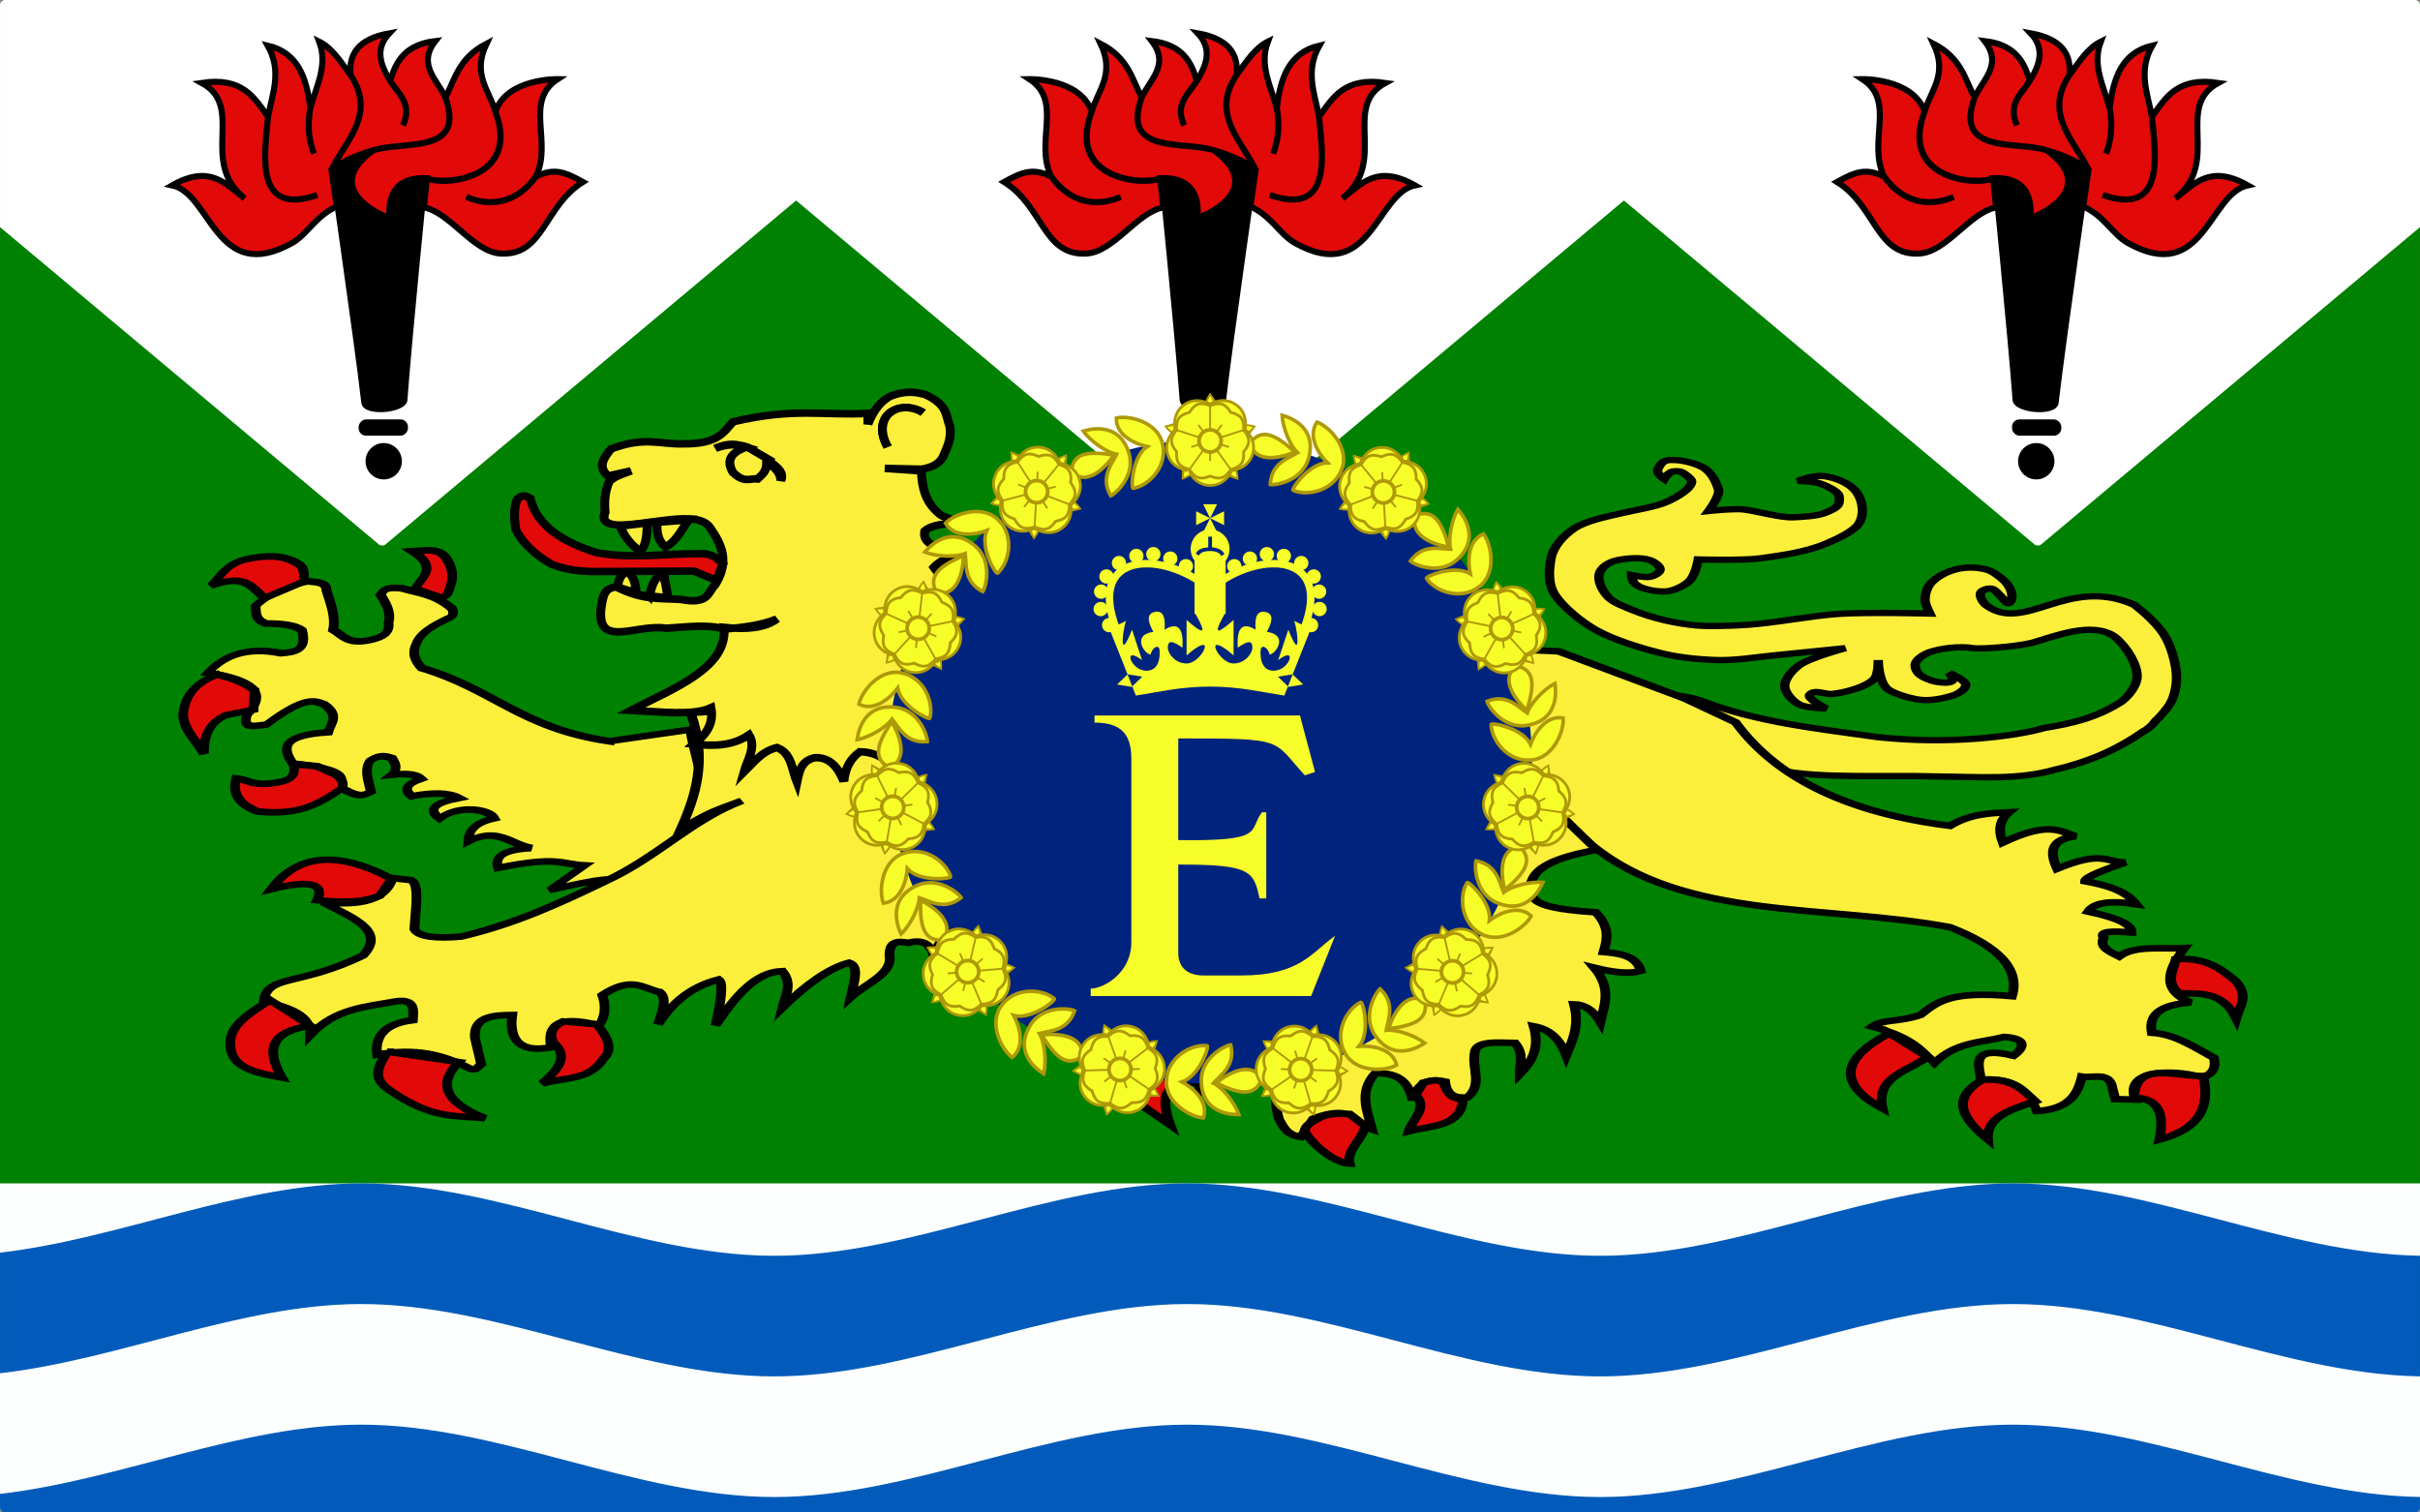 <?xml version="1.0" encoding="UTF-8" standalone="no"?>
<!-- Created with Inkscape (http://www.inkscape.org/) -->

<svg
   xmlns:dc="http://purl.org/dc/elements/1.1/"
   xmlns:cc="http://creativecommons.org/ns#"
   xmlns:rdf="http://www.w3.org/1999/02/22-rdf-syntax-ns#"
   xmlns:svg="http://www.w3.org/2000/svg"
   xmlns="http://www.w3.org/2000/svg"
   xmlns:xlink="http://www.w3.org/1999/xlink"
   xmlns:sodipodi="http://sodipodi.sourceforge.net/DTD/sodipodi-0.dtd"
   xmlns:inkscape="http://www.inkscape.org/namespaces/inkscape"
   id="svg5407"
   sodipodi:version="0.32"
   inkscape:version="0.48.0 r9654"
   width="800.008"
   height="500.003"
   version="1.0"
   sodipodi:docname="Sierra leone.svg">
  <rect width="100%" height="100%" fill="#808080" stroke="none"/>
  <defs
     id="defs5410" />
  <sodipodi:namedview
     inkscape:window-height="748"
     inkscape:window-width="1280"
     inkscape:pageshadow="2"
     inkscape:pageopacity="0.0"
     guidetolerance="10.0"
     gridtolerance="10.0"
     objecttolerance="10.0"
     borderopacity="1.0"
     bordercolor="#666666"
     pagecolor="#ffffff"
     id="base"
     inkscape:zoom="0.39491608"
     inkscape:cx="746.92703"
     inkscape:cy="270.60729"
     inkscape:window-x="-8"
     inkscape:window-y="-8"
     inkscape:current-layer="layer2"
     showgrid="false"
     inkscape:window-maximized="1"
     fit-margin-top="0"
     fit-margin-left="0"
     fit-margin-right="0"
     fit-margin-bottom="0" />
  <g
     inkscape:groupmode="layer"
     id="layer6"
     inkscape:label="corps"
     transform="translate(798.747,672.395)" />
  <g
     inkscape:groupmode="layer"
     id="layer2"
     inkscape:label="tete"
     transform="translate(798.747,672.395)">
    <g
       id="g4133"
       transform="matrix(0.5,0,0,0.5,-399.372,-86.195)">
      <rect
         style="fill:#008102;fill-opacity:1;fill-rule:nonzero;stroke:none"
         id="rect3910"
         width="1600"
         height="1000"
         x="-798.747"
         y="-1172.391"
         ry="3.233" />
      <g
         transform="matrix(2.15,0,0,1.447,-864.928,-1153.798)"
         id="g3044">
        <path
           sodipodi:nodetypes="scccccccccsssssscsccccccscsccscccsccsccsccccccccccscscccccccccccssssscssccccsccsccsscsccccsccscs"
           inkscape:connector-curvature="0"
           id="path5419"
           d="m 545.028,197.308 c -1.417,-0.018 -2.484,0.292 -3.262,1.559 -0.631,1.027 -1.605,3.049 -1.087,4.308 0.757,1.841 1.866,2.872 1.866,2.872 0,0 0.728,-1.878 1.96,-3.077 0.648,-0.631 2.361,-0.706 3.289,-0.185 0.978,0.55 3.152,3.191 3.195,4.205 0.14,3.306 -4.537,7.3 -7.102,9.109 -3.916,2.761 -9.996,3.958 -14.66,5.601 -4.982,1.751 -10.99,3.496 -14.552,7.098 -3.413,3.451 -6.346,8.506 -6.927,13.519 -0.621,5.36 -1.097,11.756 1.436,17.089 2.502,5.267 7.758,11.796 12.431,15.653 5.452,4.498 14.21,8.507 20.741,10.811 5.113,1.804 12.109,2.781 17.278,2.893 4.853,0.105 10.957,-1.265 15.613,-1.99 6.897,-1.073 23.024,-3.467 23.024,-3.467 0,0 -11.044,4.344 -14.271,7.878 -2.196,2.405 -4.667,6.566 -4.35,10.052 0.232,2.548 2.302,6.259 4.578,7.919 2.096,1.529 8.135,1.723 8.135,1.723 0,0 -4.925,-3.599 -5.169,-5.703 -0.08,-0.685 0.654,-1.467 1.275,-1.703 1.493,-0.566 4.079,1.018 5.706,0.759 4.503,-0.718 10.417,-3.243 12.874,-6.708 1.488,-2.098 1.316,-8.78 1.316,-8.78 0,0 -0.018,10.272 3.074,13.458 2.114,2.177 7.303,4.349 10.176,4.759 3.199,0.457 7.163,-0.81 9.827,-2.072 1.782,-0.844 4.097,-3.052 3.813,-5.108 -0.273,-1.972 -5.048,-5.17 -5.048,-5.17 0,0 1.489,2.931 0.859,3.775 -0.81,1.085 -3.428,0.701 -4.927,0.267 -1.77,-0.512 -4.159,-2.007 -5.236,-3.529 -0.912,-1.288 -1.399,-3.481 -1.101,-4.841 0.446,-2.033 2.531,-4.158 4.363,-5.129 3.416,-1.81 9.227,-2.894 13.425,-1.846 1.865,0.465 11.932,-0.384 18.003,-2.4 7.112,-2.997 18.58,-10.108 25.494,-2.831 3.815,4.714 6.933,12.661 6.9,18.135 -0.023,3.911 -2.275,8.648 -4.846,11.591 -7.477,7.217 -15.229,9.964 -23.708,11.981 -9.103,3.913 -29.616,7.772 -51.524,4.123 -18.397,-3.863 -36.966,-6.733 -54.236,-16.699 -7.152,-3.478 -17.434,-3.575 -28.675,-2.626 20.104,9.404 38.807,19.924 52.491,34.383 12.875,4.125 32.818,2.239 48.83,2.967 13.94,0.183 24.972,1.708 36.726,-3.214 9.824,-3.337 18.843,-9.008 26.903,-17.437 1.56,-1.136 2.763,-2.832 3.772,-4.862 1.602,-2.22 2.952,-4.618 4.027,-6.872 1.878,-3.936 2.578,-10.205 2.296,-14.832 -0.324,-5.306 -1.574,-12.341 -3.772,-17.52 -1.98,-4.664 -5.73,-9.723 -9.169,-13.704 -20.808,-13.484 -33.827,13.643 -45.711,0 -1.109,-1.578 -2.12,-4.431 -1.356,-5.908 0.506,-0.978 2.47,-1.947 3.584,-1.292 1.072,0.629 4.202,6.298 4.202,6.298 1.473,1.482 3.07,-4.425 -0.583,-9.885 -0.975,-1.452 -3.597,-4.471 -5.217,-5.152 -2.921,-1.228 -5.843,-1.339 -8.618,-0.615 -3.579,0.934 -6.938,3.611 -8.793,6.585 -1.337,2.143 -2.108,6.114 -1.759,8.821 0.189,1.462 1.396,5.149 1.396,5.149 0,0 -19.075,-0.714 -27.883,0.144 -8.809,0.858 -19.493,4.17 -28.823,5.067 -3.903,0.375 -11.252,0.773 -15.291,0.205 -6.12,-0.861 -13.156,-3.257 -18.701,-6.585 -2.621,-1.573 -6.506,-3.673 -8.135,-6.195 -2.103,-3.255 -3.538,-8.006 -2.698,-11.324 0.662,-2.614 2.832,-4.87 5.464,-5.703 2.712,-0.858 7.125,-1.48 9.961,-0.021 1.407,0.724 3.136,2.754 3.168,4.185 0.033,1.475 -1.71,2.989 -3.088,3.446 -1.524,0.506 -5.719,-0.78 -5.719,-0.78 0,0 -0.058,3.005 1.611,4.616 2.187,2.111 6.773,3.243 9.478,2.749 2.503,-0.457 5.677,-2.968 6.914,-5.006 1.823,-3.004 2.524,-9.519 2.524,-9.519 0,0 13.762,0.589 19.265,-0.533 7.107,-1.449 14.494,-3.122 20.312,-6.852 3.216,-2.062 8.253,-5.467 9.773,-8.944 1.696,-3.88 1.436,-9.863 -0.577,-14.196 -1.793,-3.859 -5.857,-6.66 -10.028,-7.529 -3.186,-0.663 -8.082,2.175 -8.082,2.175 0,0 5.015,0.176 6.927,1.251 2.016,1.134 4.378,2.752 5.437,4.739 0.487,0.914 0.42,3.817 0.107,4.677 -0.653,1.797 -2.558,3.006 -4.215,3.98 -2.432,1.428 -6.682,1.775 -9.693,1.969 -4.044,0.26 -11.098,-2.834 -15.251,-3.57 -3.045,-0.539 -10.78,0.698 -10.78,0.698 0,0 3.592,-7.156 3.034,-9.765 -0.699,-3.269 -1.985,-7.747 -4.726,-10.093 -1.998,-1.711 -5.495,-3.093 -7.974,-3.364 -0.552,-0.06 -1.058,-0.097 -1.53,-0.103 z"
           style="fill:#fcef3c;fill-opacity:1;fill-rule:evenodd;stroke:#000000;stroke-width:2.883;stroke-linecap:butt;stroke-linejoin:miter;stroke-miterlimit:4;stroke-opacity:1;stroke-dasharray:none;display:inline" />
        <g
           transform="matrix(0.986,-0.244,0.11,0.986,-33.419,65.279)"
           id="g3107">
          <path
             inkscape:connector-curvature="0"
             sodipodi:nodetypes="ccccccccccccccccccccccccccccccccccccccccc"
             id="path3067"
             d="m 219.61,318.596 c -26.219,-12.604 -32.455,-32.105 -53.28,-47.116 -1.563,-3.645 -2.348,-7.387 -0.338,-11.479 1.766,-4.648 6.052,-6.778 10.466,-8.778 2.154,-0.477 2.567,-2.115 2.026,-4.389 -4.727,-8.019 -9.453,-9.356 -14.18,-12.829 -5.404,-2.072 -5.64,-0.011 -6.752,1.35 1.366,4.732 2.317,9.325 1.013,13.167 -0.035,4.821 -2.581,6.056 -5.739,6.415 -7.798,0.834 -8.717,-4.065 -11.479,-7.427 1.566,-5.451 0.586,-11.92 0,-18.231 0.498,-3.675 -2.547,-4.312 -5.064,-5.402 -8.131,0.238 -13.108,3.279 -17.218,7.09 -0.238,3.182 -0.871,6.464 2.363,8.778 4.618,1.16 8.534,2.788 10.466,5.739 0.719,9.605 -3.303,9.299 -7.427,8.778 -10.701,-5.987 -17.959,-2.708 -23.295,3.376 14.975,7.315 16.39,14.63 9.791,21.945 -2.327,6.358 2.165,5.372 5.402,5.739 13.364,-10.244 15.694,-7.157 18.569,-4.727 4.223,6.277 1.041,9.059 -0.169,12.829 -14.378,-2.152 -14.873,3.831 -12.323,11.479 16.353,6.93 14.316,10.255 13.167,14.18 5.497,6.996 7.084,5.192 9.115,4.389 -0.244,-5.189 -0.985,-10.71 1.35,-14.18 3.478,-2.228 5.009,-0.565 6.752,0.675 0.769,2.792 1.314,5.52 -1.013,7.427 3.763,0.346 7.236,1.04 8.778,4.051 -4.428,1.087 -6.033,3.304 -3.714,7.09 6.15,-0.164 11.174,0.959 14.18,4.389 -7.878,0.338 -10.128,2.926 -6.752,7.765 6.307,-4.977 15.421,-0.544 16.543,4.051 -6.887,0.614 -8.455,4.268 -9.115,8.44 9.699,-4.583 12.8,4.763 18.906,7.765 -7.847,-1.343 -11.845,0.557 -11.141,6.415 18.929,-1 19.205,3.146 26.334,5.402 l -11.816,8.44 c 16.676,-1.219 19.618,-1.688 28.205,4.283 l 14.343,-13.027 c 12.777,-17.116 8.296,-33.571 8.175,-53.032 l -25.127,-0.832 z"
             style="fill:#fcef3c;fill-opacity:1;fill-rule:evenodd;stroke:#000000;stroke-width:3;stroke-linecap:butt;stroke-linejoin:miter;stroke-miterlimit:4;stroke-opacity:1;stroke-dasharray:none" />
          <path
             inkscape:connector-curvature="0"
             sodipodi:nodetypes="cccccc"
             id="path3954"
             d="m 175.496,241.081 c 2.931,0.066 2.805,-2.334 3.82,-4.775 1.765,-4.758 0.909,-9.23 0.21,-11.698 -1.442,-6.205 -6.1,-5.83 -10.027,-6.446 7.058,9.457 1.266,12.49 -1.194,17.188 l 7.191,5.729 z"
             style="fill:#e20909;fill-opacity:1;fill-rule:evenodd;stroke:#000000;stroke-width:3;stroke-linecap:butt;stroke-linejoin:miter;stroke-miterlimit:4;stroke-opacity:1;stroke-dasharray:none" />
          <path
             inkscape:connector-curvature="0"
             sodipodi:nodetypes="cccccc"
             id="path3956"
             d="m 134.932,223.624 c 0.321,-2.632 0.908,-5.658 -0.338,-7.681 -3.092,-4.594 -7.573,-6.854 -13.926,-6.752 -8.417,-0.257 -10.242,5.478 -14.095,9.369 11.293,-3.201 12.421,4.298 15.614,9.622 l 12.745,-4.558 z"
             style="fill:#e20909;fill-opacity:1;fill-rule:evenodd;stroke:#000000;stroke-width:3;stroke-linecap:butt;stroke-linejoin:miter;stroke-miterlimit:4;stroke-opacity:1;stroke-dasharray:none" />
          <path
             inkscape:connector-curvature="0"
             sodipodi:nodetypes="ccccccc"
             id="path3958"
             d="m 103.787,259.073 c -6.408,2.207 -9.661,5.998 -11.563,12.576 -2.424,7.814 1.951,15.012 3.714,22.198 1.133,-10.768 4.555,-13.909 8.356,-15.783 l 8.947,-0.422 1.266,-8.693 c -2.652,-4.213 -6.267,-7.462 -10.719,-9.875 z"
             style="fill:#e20909;fill-opacity:1;fill-rule:evenodd;stroke:#000000;stroke-width:3;stroke-linecap:butt;stroke-linejoin:miter;stroke-miterlimit:4;stroke-opacity:1;stroke-dasharray:none" />
          <path
             inkscape:connector-curvature="0"
             sodipodi:nodetypes="cccccccc"
             id="path3960"
             d="m 122.694,305.241 c -0.167,2.98 -0.045,6.121 -4.136,6.921 -9.52,0.622 -9.763,-3.038 -14.095,-4.811 -1.932,6.129 -0.681,11.679 4.811,16.459 12.942,5.49 19.777,0.626 26.924,-4.136 0.736,-2.115 0.389,-4.328 -1.35,-6.668 l -5.149,-5.064 -7.005,-2.701 z"
             style="fill:#e20909;fill-opacity:1;fill-rule:evenodd;stroke:#000000;stroke-width:3;stroke-linecap:butt;stroke-linejoin:miter;stroke-miterlimit:4;stroke-opacity:1;stroke-dasharray:none" />
        </g>
        <g
           transform="translate(4.484,0.813)"
           id="g4115">
          <path
             inkscape:connector-curvature="0"
             sodipodi:nodetypes="cccccccccccccccccccccccccccccccccccc"
             id="path4866"
             d="m 492.66,327.757 c 0.423,3.384 -5.837,8.869 -8.594,10.981 -26.468,8.156 -37.42,21.854 -46.313,36.286 -5.676,25.476 7.545,33.509 17.666,44.403 8.53,6.661 -0.974,15.974 -13.846,25.782 -5.411,5.727 -10.822,3.594 -16.233,3.342 -0.724,-8.81 -1.224,-18.53 -4.058,-21.247 -5.527,-4.746 -8.355,-3.103 -11.459,-1.432 -3.884,4.79 -9.087,8.022 -9.788,14.085 -2.089,5.785 4.652,9.591 11.22,15.995 -13.188,0.684 -27.99,-0.057 -30.796,9.788 l -0.239,3.82 c 12.941,-5.212 13.356,6.277 15.279,15.756 9.013,-5.534 18.357,-13.062 25.544,-7.639 -2.995,8.354 -2.668,13.512 -1.432,20.053 1.462,3.839 2.446,7.135 6.684,8.117 l 3.82,-8.355 c 12.82,-7.185 12.665,2.597 18.143,5.013 -1.535,-8.594 -4.215,-17.188 0.955,-25.782 7.986,-0.407 10.415,5.248 11.459,12.414 1.308,-7.951 4.903,-10.184 10.027,-8.594 0.476,6.416 3.28,7.712 6.923,7.162 4.666,-5.807 1.308,-13.025 2.149,-20.053 0.182,-5.986 6.738,-4.892 12.414,-4.775 2.945,5.268 1.37,9.632 1.432,14.324 3.643,-5.601 6.324,-11.951 4.297,-21.963 5.524,1.548 8.305,6.752 10.027,13.369 1.887,-6.889 4.184,-13.436 2.387,-23.395 2.992,0.125 5.76,2.273 8.117,8.117 1.179,-7.781 3.603,-15.222 -1.91,-24.828 6.33,2.344 11.177,2.908 14.324,1.432 -1.389,-6.915 -6.323,-7.923 -11.459,-8.594 1.152,-5.615 2.075,-11.281 -2.387,-18.143 -17.185,-1.7 -19.348,-4.934 -20.053,-9.549 -0.822,-12.06 10.089,-16.298 22.44,-19.576 l -26.737,-46.313 z"
             style="fill:#fcef3c;fill-opacity:1;fill-rule:evenodd;stroke:#000000;stroke-width:3;stroke-linecap:butt;stroke-linejoin:miter;stroke-miterlimit:4;stroke-opacity:1;stroke-dasharray:none" />
          <path
             inkscape:connector-curvature="0"
             sodipodi:nodetypes="cccccc"
             id="path5753"
             d="m 409.345,425.873 c -3.379,-4.009 -7.285,-6.174 -11.936,-5.729 -16.167,3.087 -13.43,14.394 -15.995,23.395 4.218,-5.636 8.435,-10.838 12.653,-8.355 l 7.162,1.91 8.117,-11.22 z"
             style="fill:#e20909;fill-opacity:1;fill-rule:evenodd;stroke:#000000;stroke-width:3;stroke-linecap:butt;stroke-linejoin:miter;stroke-miterlimit:4;stroke-opacity:1;stroke-dasharray:none" />
          <path
             inkscape:connector-curvature="0"
             sodipodi:nodetypes="ccccccc"
             id="path5755"
             d="m 383.085,468.605 -8.481,7.206 c -0.428,6.168 -0.155,10.967 1.558,14.279 l 10.027,10.265 c -3.749,-14.963 -0.385,-20.681 8.594,-19.098 l -2.865,-10.265 -8.833,-2.387 z"
             style="fill:#e20909;fill-opacity:1;fill-rule:evenodd;stroke:#000000;stroke-width:3;stroke-linecap:butt;stroke-linejoin:miter;stroke-miterlimit:4;stroke-opacity:1;stroke-dasharray:none" />
          <path
             inkscape:connector-curvature="0"
             sodipodi:nodetypes="cccccc"
             id="path5757"
             d="m 427.488,503.221 c 2.856,7.093 9.721,14.694 13.846,14.801 -1.145,-5.938 4.285,-11.694 4.775,-17.188 l -4.775,-5.491 c -3.379,-0.147 -6.788,-0.416 -9.549,1.91 -1.996,1.613 -4.148,3.123 -4.297,5.968 z"
             style="fill:#e20909;fill-opacity:1;fill-rule:evenodd;stroke:#000000;stroke-width:3;stroke-linecap:butt;stroke-linejoin:miter;stroke-miterlimit:4;stroke-opacity:1;stroke-dasharray:none" />
          <path
             inkscape:connector-curvature="0"
             sodipodi:nodetypes="cccccc"
             id="path5759"
             d="m 461.626,486.51 c 3.936,6.087 -0.993,11.189 -2.149,16.711 7.051,-2.646 16.228,-2.005 16.711,-14.801 -4.157,0.214 -4.877,-3.697 -5.968,-7.162 -1.637,-2.24 -3.956,-1.068 -6.207,-0.239 l -2.387,5.491 z"
             style="fill:#e20909;fill-opacity:1;fill-rule:evenodd;stroke:#000000;stroke-width:3;stroke-linecap:butt;stroke-linejoin:miter;stroke-miterlimit:4;stroke-opacity:1;stroke-dasharray:none" />
        </g>
        <path
           style="fill:#fcef3c;fill-opacity:1;fill-rule:evenodd;stroke:#000000;stroke-width:3;stroke-linecap:butt;stroke-linejoin:miter;stroke-miterlimit:4;stroke-opacity:1;stroke-dasharray:none"
           d="m 548.771,306.242 -38.674,-21.485 c -30.732,-2.321 -55.528,-0.857 -86.897,5.729 -26.764,5.31 -48.076,15.05 -84.032,12.891 l -95.968,9.549 c 5.155,21.511 1.554,38.096 -3.342,53.952 8.209,-8.761 13.282,-10.469 19.098,-13.846 -15.701,8.8 -25.758,25.603 -42.016,36.764 -14.586,10.446 -28.068,19.632 -44.403,25.305 -7.695,0.931 -12.986,0.177 -14.324,-3.342 0.348,-9.08 1.68,-20.519 -0.955,-22.44 l -5.729,-0.955 c -2.612,12.422 -13.371,12.143 -21.485,10.981 8.501,6.774 19.755,12.701 12.414,24.35 -19.748,14.337 -29.583,8.479 -30.557,21.008 7.834,2.739 14.654,6.259 14.324,15.279 7.863,-12.219 17.183,-12.776 26.26,-15.279 5.936,-1.321 5.514,3.717 5.252,8.594 -8.088,1.457 -11.806,6.66 -10.981,15.756 11.816,-3.261 20.306,0.132 27.692,5.729 2.88,2.418 3.168,-0.349 4.297,-1.432 l -1.91,-11.936 c -0.536,-9.441 5.097,-10.469 11.459,-10.504 -1.114,12.255 2.865,17.188 11.936,14.801 -1.134,-9.41 1.379,-15.172 14.801,-10.027 2.085,-4.615 2.045,-9.231 0.955,-13.846 9.228,-9.064 12.549,-2.94 17.666,-1.432 2.566,3.117 0.571,9.275 -0.477,14.801 4.238,-9.656 9.938,-17.223 18.621,-20.53 1.576,1.7 0.625,10.473 -0.955,21.008 5.907,-12.959 12.113,-24.424 20.531,-24.828 3.284,6.039 0.865,11.264 0,16.711 7.43,-10.654 14.372,-18.142 20.53,-20.53 3.299,1.663 1.416,9.249 0.477,15.756 4.574,-6.128 13.045,-10.697 11.936,-19.098 -0.058,-6.632 2.648,-6.631 5.729,-5.729 4.591,-1.853 7.345,0.58 8.117,7.639 0.604,-11.575 6.467,-14.735 13.369,-16.233 4.067,-0.056 3.893,7.663 4.297,14.324 2.427,-11.737 5.176,-23.153 13.846,-28.647 4.496,-2.532 4.921,4.433 5.729,10.504 1.655,-11.033 5.191,-17.928 10.027,-21.963 4.968,-3.044 4.753,2.981 4.775,8.594 14.162,-43.106 31.618,-44.225 54.43,-51.088 32.723,-11.507 47.752,-14.453 66.844,-15.756 7.703,17.888 18.553,33.444 28.647,47.745 28.495,34.795 72.746,27.247 110.292,37.719 15.351,8.899 21.571,19.429 19.098,31.512 -19.076,-2.464 -23.016,2.584 -28.17,8.594 -6.885,3.434 -11.569,1.825 -14.801,5.252 12.503,5.132 15.148,10.968 19.098,16.711 6.681,-9.745 14.219,-9.212 21.485,-11.936 8.146,0.81 5.277,5.995 2.865,8.594 -13.451,-4.69 -10.614,4.074 -10.027,10.981 10.585,-1.201 14.821,5.411 17.188,14.324 10.062,-0.973 12.589,-7.865 13.846,-15.756 3.153,0.77 7.613,-1.945 9.072,3.342 l 1.194,6.923 6.207,0.239 c -4.213,-15.709 15.444,-13.016 20.292,-10.027 3.737,-1.616 4.528,-4.916 3.82,-9.072 -6.064,-4.875 -11.827,-10.807 -19.098,-11.459 -1.241,-9.835 4.327,-12.862 11.936,-13.846 -6.744,-4.112 -9.125,-11.198 -1.91,-24.828 -7.061,0.52 -15.316,-1.347 -20.053,3.82 -2.809,-2.169 -6.245,-3.98 -4.774,-8.594 -1.551,-3.204 3.264,-2.937 8.594,-2.387 0.114,-3.183 -3.319,-6.366 -13.369,-9.549 1.715,-3.747 6.092,-5.317 14.801,-3.342 -2.13,-3.982 -5.449,-7.78 -15.756,-10.504 -0.003,-2.037 6.202,-5.315 12.414,-8.594 -6.052,-0.064 -6.963,-5.636 -21.008,2.865 -2.347,-7.594 -2.054,-13.538 5.729,-14.801 -4.943,-2.427 -8.35,-6.903 -22.44,2.865 -1.305,-5.17 -1.227,-9.945 1.91,-13.846 -6.048,0.385 -12.095,0.844 -18.143,6.207 -30.727,-5.74 -52.986,-21.158 -65.889,-47.268 l -15.756,-10.981 z"
           id="path6653"
           sodipodi:nodetypes="cccccccccccccccccccccccccccccccccccccccccccccccccccccccccccccccccccccccccccccc"
           inkscape:connector-curvature="0" />
        <path
           style="fill:#e20909;fill-opacity:1;fill-rule:evenodd;stroke:#000000;stroke-width:3;stroke-linecap:butt;stroke-linejoin:miter;stroke-miterlimit:4;stroke-opacity:1;stroke-dasharray:none"
           d="m 151.253,388.704 c -19.329,-15.147 -30.301,-8.682 -37.137,4.727 13.322,-4.889 16.38,-1.679 14.18,5.064 6.415,0.747 12.829,1.609 19.244,-2.026 l 3.714,-7.765 z"
           id="path7540"
           sodipodi:nodetypes="ccccc"
           inkscape:connector-curvature="0" />
        <path
           style="color:#000000;fill:#e20909;fill-opacity:1;fill-rule:evenodd;stroke:#000000;stroke-width:3;stroke-linecap:butt;stroke-linejoin:miter;stroke-miterlimit:4;stroke-opacity:1;stroke-dasharray:none;stroke-dashoffset:0;marker:none;visibility:visible;display:inline;overflow:visible"
           d="m 113.778,444.072 c -5.79,5.764 -12.738,11.335 -12.154,20.594 0.192,10.473 7.66,12.659 15.868,14.855 -5.256,-13.117 -3.068,-21.318 8.778,-23.633 l -12.492,-11.816 z"
           id="path8427"
           sodipodi:nodetypes="ccccc"
           inkscape:connector-curvature="0" />
        <path
           style="color:#000000;fill:#e20909;fill-opacity:1;fill-rule:evenodd;stroke:#000000;stroke-width:3;stroke-linecap:butt;stroke-linejoin:miter;stroke-miterlimit:4;stroke-opacity:1;stroke-dasharray:none;stroke-dashoffset:0;marker:none;visibility:visible;display:inline;overflow:visible"
           d="m 149.902,467.704 c -2.289,5.739 -5.215,11.479 0.338,17.218 13.279,13.687 19.806,11.76 29.71,13.167 -12.399,-7.167 -14.607,-15.791 -8.103,-25.658 l -21.945,-4.727 z"
           id="path8429"
           sodipodi:nodetypes="ccccc"
           inkscape:connector-curvature="0" />
        <path
           style="color:#000000;fill:#e20909;fill-opacity:1;fill-rule:evenodd;stroke:#000000;stroke-width:3;stroke-linecap:butt;stroke-linejoin:miter;stroke-miterlimit:4;stroke-opacity:1;stroke-dasharray:none;stroke-dashoffset:0;marker:none;visibility:visible;display:inline;overflow:visible"
           d="m 200.882,463.315 c 5.152,6.873 1.194,12.917 -3.376,18.906 6.637,-2.822 14.708,-1.34 18.906,-11.479 2.993,-4.128 1.243,-9.612 -2.026,-15.53 l -10.466,-1.35 c -3.165,2.29 -4.373,5.363 -3.038,9.453 z"
           id="path8431"
           sodipodi:nodetypes="cccccc"
           inkscape:connector-curvature="0" />
        <path
           style="color:#000000;fill:#e20909;fill-opacity:1;fill-rule:evenodd;stroke:#000000;stroke-width:3;stroke-linecap:butt;stroke-linejoin:miter;stroke-miterlimit:4;stroke-opacity:1;stroke-dasharray:none;stroke-dashoffset:0;marker:none;visibility:visible;display:inline;overflow:visible"
           d="m 611.754,459.264 c -15.195,11.933 -15.64,23.404 -2.026,34.436 -2.279,-14.771 7.914,-17.069 13.842,-23.633 l -11.816,-10.804 z"
           id="path8433"
           sodipodi:nodetypes="cccc"
           inkscape:connector-curvature="0" />
        <path
           style="color:#000000;fill:#e20909;fill-opacity:1;fill-rule:evenodd;stroke:#000000;stroke-width:3;stroke-linecap:butt;stroke-linejoin:miter;stroke-miterlimit:4;stroke-opacity:1;stroke-dasharray:none;stroke-dashoffset:0;marker:none;visibility:visible;display:inline;overflow:visible"
           d="m 640.451,480.534 c -10.079,8.583 -6.098,17.87 1.688,27.346 -0.641,-10.723 7.335,-13.787 14.517,-17.556 -3.764,-5.175 -7.203,-10.728 -16.205,-9.791 z"
           id="path8435"
           sodipodi:nodetypes="cccc"
           inkscape:connector-curvature="0" />
        <path
           style="color:#000000;fill:#e20909;fill-opacity:1;fill-rule:evenodd;stroke:#000000;stroke-width:3;stroke-linecap:butt;stroke-linejoin:miter;stroke-miterlimit:4;stroke-opacity:1;stroke-dasharray:none;stroke-dashoffset:0;marker:none;visibility:visible;display:inline;overflow:visible"
           d="m 687.041,488.636 c 5.955,0.429 9.866,4.492 7.765,19.244 9.795,-4.007 16.249,-11.593 13.504,-29.035 -8.647,0.15 -20.928,-6.969 -21.269,9.791 z"
           id="path8437"
           sodipodi:nodetypes="cccc"
           inkscape:connector-curvature="0" />
        <path
           style="color:#000000;fill:#e20909;fill-opacity:1;fill-rule:evenodd;stroke:#000000;stroke-width:3;stroke-linecap:butt;stroke-linejoin:miter;stroke-miterlimit:4;stroke-opacity:1;stroke-dasharray:none;stroke-dashoffset:0;marker:none;visibility:visible;display:inline;overflow:visible"
           d="m 700.883,441.033 c 6.663,0.041 13.51,-0.775 17.556,11.479 0.989,-5.297 4.017,-9.915 0,-16.881 -4.626,-5.877 -9.524,-11.321 -18.569,-10.128 -0.753,5.177 -3.28,10.353 1.013,15.53 z"
           id="path8439"
           sodipodi:nodetypes="ccccc"
           inkscape:connector-curvature="0" />
        <g
           transform="matrix(0.91,0,0,1.145,30.842,-49.78)"
           id="g4122">
          <path
             inkscape:connector-curvature="0"
             sodipodi:nodetypes="cccccccccccccccccccccccccccccccccccccccccccccccccccccccccc"
             id="path2114"
             d="m 293.203,201.593 c 1.985,-5.924 4.544,-9.261 7.427,-11.141 4.846,-2.343 8.649,-1.907 12.154,-0.675 7.561,4.164 6.726,8.328 8.103,12.492 0.778,5.103 -0.989,8.68 -2.363,12.492 -1.196,2.509 -3.644,4.017 -7.09,4.727 l -12.492,-0.338 12.323,1.013 c 0.305,6.632 1.286,13.038 6.921,17.893 l 6.752,3.038 c -5.16,0.017 -9.996,0.358 -12.492,3.038 -0.723,4.125 2.352,5.971 6.077,7.427 1.803,1.345 3.723,2.458 6.415,2.026 -3.151,0.927 -6.302,1.146 -9.453,5.064 2.334,4.291 7.248,7.292 13.167,9.791 -3.895,-0.233 -9.642,-1.701 -11.141,-0.338 2.175,3.884 5.834,5.541 9.791,6.752 -2.355,0.903 -6.159,1.323 -6.077,3.038 4.845,4.903 11.14,8.936 18.231,12.492 -4.932,-0.88 -10.463,-2.36 -12.829,-0.675 1.475,5.639 8.159,9.417 15.868,12.829 -5.561,-1.468 -11.362,-3.535 -15.192,-0.675 2.067,6.373 8.356,8.525 13.842,11.479 -5.639,-0.925 -10.996,-1.286 -14.855,1.35 4.005,5.348 9.051,9.393 14.855,12.492 -6.853,-2.153 -13.516,-2.796 -19.919,-1.35 0.156,5.2 3.597,9.304 7.765,13.167 -7.039,-4.828 -14.469,-8.874 -23.295,-10.128 -2.633,3.331 -1.258,8.849 1.013,14.855 -4.496,-5.788 -9.066,-11.418 -16.205,-11.479 -3.11,2.629 -4.992,6.487 -5.402,11.816 -1.965,-5.563 -4.694,-9.706 -9.791,-9.453 -4.701,1.183 -5.316,5.544 -6.077,9.791 -1.706,-5.091 -1.756,-11.63 -6.752,-13.842 -5.344,1.634 -7.912,6.043 -11.141,9.791 1.169,-4.952 4.218,-9.903 1.688,-14.855 -5.64,4.537 -12.039,4.513 -18.569,3.714 3.844,-3.611 6.799,-7.786 5.739,-14.517 -6.09,3.251 -17.1,1.581 -27.009,1.013 14.646,-8.944 32.659,-16.833 31.398,-33.086 7.864,0.985 14.078,0.137 17.893,-3.376 -5.014,2.468 -11.211,3.357 -17.556,4.051 -5.99,-2.062 -13.082,-0.817 -19.919,-0.338 -9.949,-2.018 -24.983,9.291 -21.607,-10.466 0.563,-3.376 1.125,-5.402 4.727,-6.077 9.29,5.638 15.179,4.475 21.945,5.064 9.596,2.16 8.919,-2.932 11.479,-5.739 5.069,-9.624 2.103,-16.435 -1.688,-22.958 -4.046,-7.471 -20.932,-0.675 -31.398,-1.013 -3.296,-0.326 -5.24,-1.599 -4.051,-5.064 -0.28,-4.051 -0.157,-8.103 1.35,-12.154 1.528,-2.095 4.612,-3.152 7.427,-4.389 l -7.765,2.026 c -3.645,-3.601 -1.533,-7.202 1.013,-10.804 11.412,-5.088 16.491,-1.732 24.308,-2.026 11.834,0.178 13.682,-4.638 16.881,-8.778 20.608,-5.767 30.591,-2.427 45.577,-3.376 l 0,4.389 z"
             style="fill:#fcef3c;fill-opacity:1;fill-rule:evenodd;stroke:#000000;stroke-width:3;stroke-linecap:butt;stroke-linejoin:miter;stroke-miterlimit:4;stroke-opacity:1;stroke-dasharray:none" />
          <path
             inkscape:connector-curvature="0"
             sodipodi:nodetypes="ccccccccc"
             id="path3002"
             d="m 241.622,211.187 c 5.209,-2.721 7.76,-1.454 10.504,-0.477 -5.397,2.18 -6.766,5.304 -4.536,10.027 3.961,4.474 5.581,2.304 8.355,2.626 1.314,-1.51 3.054,-2.645 3.103,-6.684 2.584,1.971 4.712,4.169 4.775,7.401 1.601,-4.717 -3.956,-6.851 -3.581,-8.117 l -7.639,-5.252 c -3.344,-1.422 -7.001,-1.284 -10.981,0.477 z"
             style="fill:#fcef3c;fill-opacity:1;fill-rule:evenodd;stroke:#000000;stroke-width:3;stroke-linecap:butt;stroke-linejoin:miter;stroke-miterlimit:4;stroke-opacity:1;stroke-dasharray:none" />
          <path
             inkscape:connector-curvature="0"
             sodipodi:nodetypes="ccccc"
             id="path3004"
             d="m 219.365,270.07 c 0.725,-3.301 1.371,-6.656 3.952,-8.72 1.952,0.092 0.758,1.849 1.466,3.495 l 0.897,5.958 -6.316,-0.733 z"
             style="fill:#fcef3c;fill-opacity:1;fill-rule:evenodd;stroke:#000000;stroke-width:3;stroke-linecap:butt;stroke-linejoin:miter;stroke-miterlimit:4;stroke-opacity:1;stroke-dasharray:none" />
          <path
             inkscape:connector-curvature="0"
             sodipodi:nodetypes="cccc"
             id="path3006"
             d="m 211.9,260.245 c -2.367,1.37 -3.07,3.691 -3.223,6.326 l 6.326,2.268 c -0.486,-2.865 -0.225,-5.729 -3.103,-8.594 z"
             style="fill:#fcef3c;fill-opacity:1;fill-rule:evenodd;stroke:#000000;stroke-width:3;stroke-linecap:butt;stroke-linejoin:miter;stroke-miterlimit:4;stroke-opacity:1;stroke-dasharray:none" />
          <path
             inkscape:connector-curvature="0"
             sodipodi:nodetypes="cccc"
             id="path3008"
             d="m 209.513,242.221 c 1.156,3.648 3.301,7.015 6.684,10.027 2.361,-2.472 2.288,-7.031 2.507,-11.34 l -9.191,1.313 z"
             style="fill:#fcef3c;fill-opacity:1;fill-rule:evenodd;stroke:#000000;stroke-width:3;stroke-linecap:butt;stroke-linejoin:miter;stroke-miterlimit:4;stroke-opacity:1;stroke-dasharray:none" />
          <path
             inkscape:connector-curvature="0"
             sodipodi:nodetypes="cccc"
             id="path3010"
             d="m 222.046,240.67 10.623,-0.955 c -2.422,3.825 -4.016,8.477 -7.878,10.862 -2.515,-2.591 -3.087,-6.046 -2.745,-9.907 z"
             style="fill:#fcef3c;fill-opacity:1;fill-rule:evenodd;stroke:#000000;stroke-width:3;stroke-linecap:butt;stroke-linejoin:miter;stroke-miterlimit:4;stroke-opacity:1;stroke-dasharray:none" />
          <path
             inkscape:connector-curvature="0"
             sodipodi:nodetypes="ccccccccccc"
             id="path3012"
             d="m 244.249,257.299 c -2.103,-2.594 -4.553,-4.58 -8.44,-4.051 -11.479,-0.169 -22.323,2.199 -34.436,-0.506 -11.352,-4.259 -19.903,-10.618 -22.282,-21.607 -1.214,-0.759 -2.309,-1.933 -4.389,0.338 -1.364,4.294 -0.891,8.128 -0.506,11.985 2.197,5.366 6.356,9.995 12.154,14.011 5.265,2.303 9.806,2.796 14.18,2.87 l 33.93,-0.169 7.596,3.714 2.194,-6.583 z"
             style="fill:#e20909;fill-opacity:1;fill-rule:evenodd;stroke:#000000;stroke-width:3;stroke-linecap:butt;stroke-linejoin:miter;stroke-miterlimit:4;stroke-opacity:1;stroke-dasharray:none" />
          <path
             inkscape:connector-curvature="0"
             sodipodi:nodetypes="cc"
             id="path3023"
             d="m 311.911,196.953 c -7.917,-5.705 -17.905,1.081 -11.985,13.673"
             style="fill:#fcef3c;fill-opacity:1;fill-rule:evenodd;stroke:#000000;stroke-width:3;stroke-linecap:butt;stroke-linejoin:miter;stroke-miterlimit:4;stroke-opacity:1;stroke-dasharray:none" />
          <path
             inkscape:connector-curvature="0"
             style="fill:#fcef3c;fill-opacity:1;fill-rule:evenodd;stroke:#000000;stroke-width:3;stroke-linecap:butt;stroke-linejoin:miter;stroke-miterlimit:4;stroke-opacity:1;stroke-dasharray:none"
             d="m 311.911,196.953 c -7.917,-5.705 -17.905,1.081 -11.985,13.673"
             id="path3025"
             sodipodi:nodetypes="cc" />
        </g>
        <path
           style="fill:#fcef3c;fill-rule:evenodd;stroke:#000000;stroke-width:3;stroke-linecap:butt;stroke-linejoin:miter;stroke-opacity:1"
           d="m 495.089,333.263 c -1.624,-3.083 -1.778,-3.997 -3.911,-7.557 -11.143,3.428 -30.531,10.039 -42.531,16.896 17.265,-4.269 26.533,-6.608 37.552,-8.253 8.864,3.184 7.564,0.918 8.89,-1.086 z"
           id="path1917"
           sodipodi:nodetypes="ccccc"
           inkscape:connector-curvature="0" />
      </g>
      <path
         id="rect4894-1"
         transform="translate(8.98,29.544)"
         d="m -807.719,-419.5 0,214.344 c 0,1.791 1.428,3.219 3.219,3.219 l 1593.531,0 c 1.791,0 3.25,-1.428 3.25,-3.219 l 0,-214.344 -1600,0 z"
         style="fill:#fcfffd;fill-opacity:1;fill-rule:nonzero;stroke:none"
         inkscape:connector-curvature="0" />
      <path
         style="fill:#025bba;fill-opacity:1;fill-rule:evenodd;stroke:none"
         d="m -559.896,-389.956 c -79.616,0 -159.229,36.612 -238.844,45.781 l 0,79.75 c 79.615,-9.169 159.227,-45.781 238.844,-45.781 91.014,0 182.018,47.844 273.031,47.844 91.014,0 182.049,-47.844 273.063,-47.844 91.014,0 182.018,47.844 273.031,47.844 91.014,0 182.018,-47.844 273.031,-47.844 89.664,0 179.335,46.436 269,47.812 l 0,-79.75 c -89.665,-1.377 -179.336,-47.812 -269,-47.812 -91.014,0 -182.018,47.844 -273.031,47.844 -91.014,0 -182.018,-47.844 -273.031,-47.844 -91.013,0 -182.049,47.844 -273.063,47.844 -91.014,0 -182.018,-47.844 -273.031,-47.844 z m 0,159.5 c -79.616,0 -159.229,36.612 -238.844,45.781 l 0,9.062 c 0,1.791 1.428,3.219 3.219,3.219 l 1593.531,0 c 1.791,0 3.25,-1.428 3.25,-3.219 l 0,-7.031 c -89.665,-1.377 -179.336,-47.812 -269,-47.812 -91.014,0 -182.018,47.844 -273.031,47.844 -91.014,0 -182.018,-47.844 -273.031,-47.844 -91.013,0 -182.049,47.844 -273.063,47.844 -91.014,0 -182.018,-47.844 -273.031,-47.844 z"
         id="path6138-7"
         inkscape:connector-curvature="0" />
      <path
         id="rect3179"
         transform="translate(8.98,29.544)"
         d="m -804.5,-1201.938 c -1.791,0 -3.219,1.459 -3.219,3.25 l 0,146.906 250.375,209.719 c 1.266,1.061 3.296,1.061 4.562,0 L -281.375,-1069.375 -10,-842.062 c 1.266,1.061 3.296,1.061 4.562,0 l 271.375,-227.312 271.375,227.312 c 1.266,1.061 3.327,1.061 4.594,0 l 250.375,-209.719 0,-146.906 c 0,-1.791 -1.459,-3.25 -3.25,-3.25 l -1593.531,0 z"
         style="fill:#ffffff;fill-opacity:1;fill-rule:nonzero;stroke:none"
         inkscape:connector-curvature="0" />
      <g
         id="g3092"
         transform="matrix(-1.971,0,0,1.971,836.183,-2285.101)">
        <g
           id="g3094">
          <path
             inkscape:connector-curvature="0"
             style="fill:#000000;fill-opacity:1;fill-rule:evenodd;stroke:#000000;stroke-width:1px;stroke-linecap:butt;stroke-linejoin:miter;stroke-opacity:1"
             d="m 707.789,699.651 c 2.25,-19.882 12.166,-88.25 12.166,-88.25 l -33.776,10.388 c 0,0 5.552,55.252 7.147,76.959 0.285,3.875 13.981,5.17 14.463,0.904 z"
             id="path3096"
             sodipodi:nodetypes="cccss" />
          <g
             transform="translate(-1.927,-0.401)"
             id="g3098">
            <path
               sodipodi:type="arc"
               style="fill:#000000;fill-opacity:1;fill-rule:nonzero;stroke:none"
               id="path3100"
               sodipodi:cx="546.3186"
               sodipodi:cy="-916.0174"
               sodipodi:rx="12.027871"
               sodipodi:ry="12.027871"
               d="m 558.346,-916.017 c 0,6.643 -5.385,12.028 -12.028,12.028 -6.643,0 -12.028,-5.385 -12.028,-12.028 0,-6.643 5.385,-12.028 12.028,-12.028 6.643,0 12.028,5.385 12.028,12.028 z"
               transform="matrix(0.507,0,0,0.507,425.725,1184.081)" />
            <rect
               style="fill:#000000;fill-opacity:1;fill-rule:nonzero;stroke:none"
               id="rect3102"
               width="16.537"
               height="5.459"
               x="694.572"
               y="705.63"
               ry="2.489" />
          </g>
        </g>
        <path
           sodipodi:nodetypes="cscccccccccccccccccccccccccccccccscccccc"
           id="path3105"
           d="m 716.546,633.796 c 7.099,3.186 9.869,9.402 14.967,12.252 25.446,14.223 27.168,-16.54 40.219,-19.342 -12.785,-7.211 -17.971,-0.363 -24.301,4.367 15.527,-12.36 -0.445,-30.677 14.427,-38.735 -13.737,-2.064 -17.694,4.955 -22.277,11.392 1.129,12.47 4.766,33.606 -16.518,26.205 21.212,7.423 17.737,-13.714 16.518,-26.205 -1.413,-7.756 -4.799,-15.215 0.127,-23.922 -10.209,2.368 -13.117,10.956 -14.301,21.012 1.333,7.361 -0.099,12.141 -1.205,15.253 1.148,-3.08 2.503,-7.937 1.205,-15.253 -1.99,-7.323 -5.991,-14.395 -2.976,-22.343 -4.347,2.156 -7.169,6.691 -10.506,11.205 -8.787,13.181 1.63,22.056 6.391,31.771 -4.832,-9.825 -15.171,-18.661 -6.391,-31.771 0.632,-6.925 -2.561,-12.112 -13.036,-13.988 4.787,5.084 3.242,10.295 -0.32,16.012 -2.678,4.359 -7.539,7.684 -4.241,14.873 -3.33,-7.116 1.46,-10.498 4.241,-14.873 -1.799,-6.547 -4.984,-12.208 -15.127,-13.415 6.228,7.947 -0.692,13.012 -3.356,18.988 -6.9,19.203 13.678,14.384 24.181,17.656 -10.428,-3.268 -31.041,1.49 -24.181,-17.656 -3.292,-6.378 -4.511,-13.301 -13.795,-18.103 4.923,10.322 -0.875,15.563 -2.976,22.783 -8.735,23.189 18.093,24.959 22.976,22.343 -4.855,2.519 -31.551,0.824 -22.976,-22.343 -3.877,-11.217 -20.886,-10.886 -20.886,-10.886 11.46,7.477 1.558,21.144 7.343,32.723 6.767,9.403 15.913,10.032 23.289,6.771 -7.354,3.275 -16.61,2.603 -23.289,-6.771 -6.127,-3.047 -9.74,-1.59 -15.825,1.771 13.19,8.231 13.063,24.823 27.601,24.021 9.155,-0.509 17.036,-13.869 25.754,-15.479 l -1.012,-9.807 c 9.595,-0.437 13.234,4.754 12.53,13.415 9.556,-3.66 19.967,-12.319 5.446,-22.783 5.421,1.612 10.12,3.512 14.048,6.518 l -1.771,12.344 z"
           style="fill:#e20909;fill-opacity:1;fill-rule:evenodd;stroke:#000000;stroke-width:2.029;stroke-linecap:butt;stroke-linejoin:miter;stroke-opacity:1;stroke-miterlimit:4;stroke-dasharray:none"
           inkscape:connector-curvature="0" />
      </g>
      <g
         transform="matrix(1.971,0,0,1.971,-1384.359,-2285.101)"
         id="g3137">
        <g
           id="g3139">
          <path
             sodipodi:nodetypes="cccss"
             id="path3141"
             d="m 707.789,699.651 c 2.25,-19.882 12.166,-88.25 12.166,-88.25 l -33.776,10.388 c 0,0 5.552,55.252 7.147,76.959 0.285,3.875 13.981,5.17 14.463,0.904 z"
             style="fill:#000000;fill-opacity:1;fill-rule:evenodd;stroke:#000000;stroke-width:1px;stroke-linecap:butt;stroke-linejoin:miter;stroke-opacity:1"
             inkscape:connector-curvature="0" />
          <g
             id="g3143"
             transform="translate(-1.927,-0.401)">
            <path
               transform="matrix(0.507,0,0,0.507,425.725,1184.081)"
               d="m 558.346,-916.017 c 0,6.643 -5.385,12.028 -12.028,12.028 -6.643,0 -12.028,-5.385 -12.028,-12.028 0,-6.643 5.385,-12.028 12.028,-12.028 6.643,0 12.028,5.385 12.028,12.028 z"
               sodipodi:ry="12.027871"
               sodipodi:rx="12.027871"
               sodipodi:cy="-916.0174"
               sodipodi:cx="546.3186"
               id="path3145"
               style="fill:#000000;fill-opacity:1;fill-rule:nonzero;stroke:none"
               sodipodi:type="arc" />
            <rect
               ry="2.489"
               y="705.63"
               x="694.572"
               height="5.459"
               width="16.537"
               id="rect3147"
               style="fill:#000000;fill-opacity:1;fill-rule:nonzero;stroke:none" />
          </g>
        </g>
        <path
           inkscape:connector-curvature="0"
           style="fill:#e20909;fill-opacity:1;fill-rule:evenodd;stroke:#000000;stroke-width:2.029;stroke-linecap:butt;stroke-linejoin:miter;stroke-opacity:1;stroke-miterlimit:4;stroke-dasharray:none"
           d="m 716.546,633.796 c 7.099,3.186 9.869,9.402 14.967,12.252 25.446,14.223 27.168,-16.54 40.219,-19.342 -12.785,-7.211 -17.971,-0.363 -24.301,4.367 15.527,-12.36 -0.445,-30.677 14.427,-38.735 -13.737,-2.064 -17.694,4.955 -22.277,11.392 1.129,12.47 4.766,33.606 -16.518,26.205 21.212,7.423 17.737,-13.714 16.518,-26.205 -1.413,-7.756 -4.799,-15.215 0.127,-23.922 -10.209,2.368 -13.117,10.956 -14.301,21.012 1.333,7.361 -0.099,12.141 -1.205,15.253 1.148,-3.08 2.503,-7.937 1.205,-15.253 -1.99,-7.323 -5.991,-14.395 -2.976,-22.343 -4.347,2.156 -7.169,6.691 -10.506,11.205 -8.787,13.181 1.63,22.056 6.391,31.771 -4.832,-9.825 -15.171,-18.661 -6.391,-31.771 0.632,-6.925 -2.561,-12.112 -13.036,-13.988 4.787,5.084 3.242,10.295 -0.32,16.012 -2.678,4.359 -7.539,7.684 -4.241,14.873 -3.33,-7.116 1.46,-10.498 4.241,-14.873 -1.799,-6.547 -4.984,-12.208 -15.127,-13.415 6.228,7.947 -0.692,13.012 -3.356,18.988 -6.9,19.203 13.678,14.384 24.181,17.656 -10.428,-3.268 -31.041,1.49 -24.181,-17.656 -3.292,-6.378 -4.511,-13.301 -13.795,-18.103 4.923,10.322 -0.875,15.563 -2.976,22.783 -8.735,23.189 18.093,24.959 22.976,22.343 -4.855,2.519 -31.551,0.824 -22.976,-22.343 -3.877,-11.217 -20.886,-10.886 -20.886,-10.886 11.46,7.477 1.558,21.144 7.343,32.723 6.767,9.403 15.913,10.032 23.289,6.771 -7.354,3.275 -16.61,2.603 -23.289,-6.771 -6.127,-3.047 -9.74,-1.59 -15.825,1.771 13.19,8.231 13.063,24.823 27.601,24.021 9.155,-0.509 17.036,-13.869 25.754,-15.479 l -1.012,-9.807 c 9.595,-0.437 13.234,4.754 12.53,13.415 9.556,-3.66 19.967,-12.319 5.446,-22.783 5.421,1.612 10.12,3.512 14.048,6.518 l -1.771,12.344 z"
           id="path3149"
           sodipodi:nodetypes="cscccccccccccccccccccccccccccccccscccccc" />
      </g>
      <g
         id="g3165"
         transform="matrix(1.971,0,0,1.971,-833.678,-2285.101)">
        <g
           id="g3167">
          <path
             inkscape:connector-curvature="0"
             style="fill:#000000;fill-opacity:1;fill-rule:evenodd;stroke:#000000;stroke-width:1px;stroke-linecap:butt;stroke-linejoin:miter;stroke-opacity:1"
             d="m 707.789,699.651 c 2.25,-19.882 12.166,-88.25 12.166,-88.25 l -33.776,10.388 c 0,0 5.552,55.252 7.147,76.959 0.285,3.875 13.981,5.17 14.463,0.904 z"
             id="path3169"
             sodipodi:nodetypes="cccss" />
          <g
             transform="translate(-1.927,-0.401)"
             id="g3171">
            <path
               sodipodi:type="arc"
               style="fill:#000000;fill-opacity:1;fill-rule:nonzero;stroke:none"
               id="path3173"
               sodipodi:cx="546.3186"
               sodipodi:cy="-916.0174"
               sodipodi:rx="12.027871"
               sodipodi:ry="12.027871"
               d="m 558.346,-916.017 c 0,6.643 -5.385,12.028 -12.028,12.028 -6.643,0 -12.028,-5.385 -12.028,-12.028 0,-6.643 5.385,-12.028 12.028,-12.028 6.643,0 12.028,5.385 12.028,12.028 z"
               transform="matrix(0.507,0,0,0.507,425.725,1184.081)" />
            <rect
               style="fill:#000000;fill-opacity:1;fill-rule:nonzero;stroke:none"
               id="rect3175"
               width="16.537"
               height="5.459"
               x="694.572"
               y="705.63"
               ry="2.489" />
          </g>
        </g>
        <path
           sodipodi:nodetypes="cscccccccccccccccccccccccccccccccscccccc"
           id="path3177"
           d="m 716.546,633.796 c 7.099,3.186 9.869,9.402 14.967,12.252 25.446,14.223 27.168,-16.54 40.219,-19.342 -12.785,-7.211 -17.971,-0.363 -24.301,4.367 15.527,-12.36 -0.445,-30.677 14.427,-38.735 -13.737,-2.064 -17.694,4.955 -22.277,11.392 1.129,12.47 4.766,33.606 -16.518,26.205 21.212,7.423 17.737,-13.714 16.518,-26.205 -1.413,-7.756 -4.799,-15.215 0.127,-23.922 -10.209,2.368 -13.117,10.956 -14.301,21.012 1.333,7.361 -0.099,12.141 -1.205,15.253 1.148,-3.08 2.503,-7.937 1.205,-15.253 -1.99,-7.323 -5.991,-14.395 -2.976,-22.343 -4.347,2.156 -7.169,6.691 -10.506,11.205 -8.787,13.181 1.63,22.056 6.391,31.771 -4.832,-9.825 -15.171,-18.661 -6.391,-31.771 0.632,-6.925 -2.561,-12.112 -13.036,-13.988 4.787,5.084 3.242,10.295 -0.32,16.012 -2.678,4.359 -7.539,7.684 -4.241,14.873 -3.33,-7.116 1.46,-10.498 4.241,-14.873 -1.799,-6.547 -4.984,-12.208 -15.127,-13.415 6.228,7.947 -0.692,13.012 -3.356,18.988 -6.9,19.203 13.678,14.384 24.181,17.656 -10.428,-3.268 -31.041,1.49 -24.181,-17.656 -3.292,-6.378 -4.511,-13.301 -13.795,-18.103 4.923,10.322 -0.875,15.563 -2.976,22.783 -8.735,23.189 18.093,24.959 22.976,22.343 -4.855,2.519 -31.551,0.824 -22.976,-22.343 -3.877,-11.217 -20.886,-10.886 -20.886,-10.886 11.46,7.477 1.558,21.144 7.343,32.723 6.767,9.403 15.913,10.032 23.289,6.771 -7.354,3.275 -16.61,2.603 -23.289,-6.771 -6.127,-3.047 -9.74,-1.59 -15.825,1.771 13.19,8.231 13.063,24.823 27.601,24.021 9.155,-0.509 17.036,-13.869 25.754,-15.479 l -1.012,-9.807 c 9.595,-0.437 13.234,4.754 12.53,13.415 9.556,-3.66 19.967,-12.319 5.446,-22.783 5.421,1.612 10.12,3.512 14.048,6.518 l -1.771,12.344 z"
           style="fill:#e20909;fill-opacity:1;fill-rule:evenodd;stroke:#000000;stroke-width:2.029;stroke-linecap:butt;stroke-linejoin:miter;stroke-opacity:1;stroke-miterlimit:4;stroke-dasharray:none"
           inkscape:connector-curvature="0" />
      </g>
      <g
         id="g3109"
         transform="matrix(0.903,0,0,0.903,-454.555,-933.853)">
        <path
           sodipodi:type="arc"
           style="fill:#00247d;fill-opacity:1;fill-rule:nonzero;stroke:none"
           id="path3107"
           sodipodi:cx="487.65985"
           sodipodi:cy="300.90195"
           sodipodi:rx="269.83844"
           sodipodi:ry="269.83844"
           d="m 757.498,300.902 c 0,149.028 -120.811,269.838 -269.838,269.838 -149.028,0 -269.838,-120.811 -269.838,-269.838 0,-149.028 120.811,-269.838 269.838,-269.838 149.028,0 269.838,120.811 269.838,269.838 z"
           transform="matrix(0.874,0,0,0.874,78.437,30.407)" />
        <g
           style="fill:#f7fd29;fill-opacity:1"
           transform="matrix(2.733,0,0,2.733,196.245,-62.693)"
           id="g6">
          <g
             style="fill:#f7fd29;fill-opacity:1"
             id="rose">
            <path
               id="barb"
               d="m 112.922,44.404 c 1.086,-4.27 2.707,-8.588 -10e-6,-12.513 0,0 2.707,3.925 10e-6,0 -2.707,3.925 -1.086,8.243 0,12.513 z"
               inkscape:connector-curvature="0"
               style="fill:#f7fd29;fill-opacity:1;stroke:#ae9908;stroke-width:0.5" />
            <use
               style="fill:#f7fd29;fill-opacity:1"
               xlink:href="#barb"
               transform="matrix(0.309,0.951,-0.951,0.309,120.258,-76.713)"
               id="use10"
               x="0"
               y="0"
               width="600"
               height="600" />
            <use
               style="fill:#f7fd29;fill-opacity:1"
               xlink:href="#barb"
               transform="matrix(-0.809,0.588,-0.588,-0.809,230.378,13.953)"
               id="use12"
               x="0"
               y="0"
               width="600"
               height="600" />
            <use
               style="fill:#f7fd29;fill-opacity:1"
               xlink:href="#barb"
               transform="matrix(-0.809,-0.588,0.588,-0.809,178.178,146.701)"
               id="use14"
               x="0"
               y="0"
               width="600"
               height="600" />
            <use
               style="fill:#f7fd29;fill-opacity:1"
               xlink:href="#barb"
               transform="matrix(0.309,-0.951,0.951,0.309,35.797,138.078)"
               id="use16"
               x="0"
               y="0"
               width="600"
               height="600" />
            <path
               d="m 126.12,88.024 c -2.271,0.964 -5.61,1.519 -6.236,-1.241 1.597,-2.125 3.467,-1.231 6.236,1.241 z"
               transform="matrix(1.928,0,0,1.928,-107.51,-122.342)"
               id="path18"
               inkscape:connector-curvature="0"
               style="fill:#f7fd29;fill-opacity:1;stroke:#ae9908;stroke-width:0.5" />
            <path
               d="m 128.042,88.828 c -0.887,3.351 -4.876,3.859 -5.356,3.712 0.152,-2.967 2.423,-3.565 3.804,-4.413 -0.997,-0.907 -2.067,-3.399 -2.148,-5.197 0.271,0.083 4.945,1.195 3.7,5.898 z"
               transform="matrix(1.928,0,0,1.928,-107.51,-122.342)"
               id="path20"
               inkscape:connector-curvature="0"
               style="fill:#f7fd29;fill-opacity:1;stroke:#ae9908;stroke-width:0.5" />
            <path
               d="m 132.646,90.374 c 1.089,-3.001 -1.836,-5.937 -3.464,-6.502 -1.362,1.983 0.235,4.432 1.456,5.655 -2.528,0.035 -5.083,3.691 -4.768,3.824 1.898,0.847 5.65,0.123 6.775,-2.978 z"
               transform="matrix(1.928,0,0,1.928,-107.51,-122.342)"
               id="path22"
               inkscape:connector-curvature="0"
               style="fill:#f7fd29;fill-opacity:1;stroke:#ae9908;stroke-width:0.5" />
            <path
               d="m 107.137,52.361 c 6.3e-4,1.48e-4 1.647,3.962 5.786,3.962 4.248,0 5.785,-3.962 5.785,-3.962 7e-5,-2.27e-4 4.277,-0.341 5.556,-4.278 1.313,-4.04 -1.981,-6.726 -1.981,-6.726 -1.4e-4,-1.06e-4 0.997,-4.173 -2.351,-6.606 -3.437,-2.497 -7.009,-0.195 -7.009,-0.195 -2.4e-4,3.3e-5 -3.661,-2.238 -7.009,0.195 -3.437,2.497 -2.351,6.606 -2.351,6.606 -4e-5,2.49e-4 -3.26,2.79 -1.981,6.726 1.313,4.04 5.556,4.277 5.556,4.278 z"
               id="path24"
               inkscape:connector-curvature="0"
               style="fill:#f7fd29;fill-opacity:1;stroke:#ae9908;stroke-width:0.75" />
            <path
               d="m 103.965,41.488 c 5e-5,1.65e-4 -1.382,1.455 -1.382,2.911 0,1.455 1.382,2.91 1.382,2.91 1e-5,-2.8e-5 -0.262,1.989 0.593,3.167 0.855,1.177 2.828,1.542 2.829,1.542 7e-5,-3e-5 0.957,1.764 2.341,2.213 1.384,0.45 3.195,-0.415 3.195,-0.415 -8e-5,6e-6 1.811,0.864 3.195,0.415 1.384,-0.45 2.341,-2.213 2.341,-2.213 4e-5,-1.9e-5 1.973,-0.365 2.829,-1.542 0.855,-1.177 0.593,-3.167 0.593,-3.167 -7e-5,-7.4e-5 1.382,-1.455 1.382,-2.91 0,-1.455 -1.382,-2.91 -1.382,-2.91 -1e-5,2e-5 0.262,-1.989 -0.593,-3.167 -0.855,-1.177 -2.828,-1.542 -2.828,-1.542 0,3.1e-5 -0.957,-1.764 -2.341,-2.213 -1.384,-0.45 -3.195,0.415 -3.195,0.415 -3e-5,5.5e-5 -1.811,-0.864 -3.195,-0.415 -1.384,0.45 -2.341,2.213 -2.341,2.213 4e-5,-4.1e-5 -1.973,0.365 -2.828,1.542 -0.855,1.177 -0.593,3.167 -0.593,3.167 z"
               id="path26"
               inkscape:connector-curvature="0"
               style="fill:#f7fd29;fill-opacity:1;stroke:#ae9908;stroke-width:0.75;stroke-linejoin:round" />
            <path
               id="line"
               d="m 112.922,47.243 v 2.285 m -1.7e-4,-7.963 V 34.716"
               inkscape:connector-curvature="0"
               style="fill:#f7fd29;fill-opacity:1;stroke:#ae9908;stroke-width:0.5;stroke-linecap:round" />
            <use
               style="fill:#f7fd29;fill-opacity:1"
               xlink:href="#line"
               transform="matrix(0.309,0.951,-0.951,0.309,120.258,-76.713)"
               id="use29"
               x="0"
               y="0"
               width="600"
               height="600" />
            <use
               style="fill:#f7fd29;fill-opacity:1"
               xlink:href="#line"
               transform="matrix(-0.809,0.588,-0.588,-0.809,230.378,13.953)"
               id="use31"
               x="0"
               y="0"
               width="600"
               height="600" />
            <use
               style="fill:#f7fd29;fill-opacity:1"
               xlink:href="#line"
               transform="matrix(-0.809,-0.588,0.588,-0.809,178.178,146.701)"
               id="use33"
               x="0"
               y="0"
               width="600"
               height="600" />
            <use
               style="fill:#f7fd29;fill-opacity:1"
               xlink:href="#line"
               transform="matrix(0.309,-0.951,0.951,0.309,35.797,138.078)"
               id="use35"
               x="0"
               y="0"
               width="600"
               height="600" />
            <circle
               cx="112.922"
               cy="44.404"
               r="2.976"
               id="circle37"
               d="m 115.898,44.404 c 0,1.643 -1.332,2.976 -2.976,2.976 -1.643,0 -2.976,-1.332 -2.976,-2.976 0,-1.643 1.332,-2.976 2.976,-2.976 1.643,0 2.976,1.332 2.976,2.976 z"
               sodipodi:cx="112.92226"
               sodipodi:cy="44.403847"
               sodipodi:rx="2.9757969"
               sodipodi:ry="2.9757969"
               style="fill:#f7fd29;fill-opacity:1;stroke:#ae9908;stroke-width:1" />
          </g>
          <use
             style="fill:#f7fd29;fill-opacity:1"
             xlink:href="#rose"
             transform="matrix(0.841,0.541,-0.541,0.841,88.398,-40.358)"
             id="use39"
             x="0"
             y="0"
             width="600"
             height="600" />
          <use
             style="fill:#f7fd29;fill-opacity:1"
             xlink:href="#rose"
             transform="matrix(0.415,0.91,-0.91,0.415,184.582,-26.518)"
             id="use41"
             x="0"
             y="0"
             width="600"
             height="600" />
          <use
             style="fill:#f7fd29;fill-opacity:1"
             xlink:href="#rose"
             transform="matrix(-0.142,0.99,-0.99,-0.142,258.015,37.126)"
             id="use43"
             x="0"
             y="0"
             width="600"
             height="600" />
          <use
             style="fill:#f7fd29;fill-opacity:1"
             xlink:href="#rose"
             transform="matrix(-0.655,0.756,-0.756,-0.655,285.382,130.368)"
             id="use45"
             x="0"
             y="0"
             width="600"
             height="600" />
          <use
             style="fill:#f7fd29;fill-opacity:1"
             xlink:href="#rose"
             transform="matrix(-0.959,0.282,-0.282,-0.959,257.994,223.603)"
             id="use47"
             x="0"
             y="0"
             width="600"
             height="600" />
          <use
             style="fill:#f7fd29;fill-opacity:1"
             xlink:href="#rose"
             transform="matrix(-0.959,-0.282,0.282,-0.959,184.548,287.231)"
             id="use49"
             x="0"
             y="0"
             width="600"
             height="600" />
          <use
             style="fill:#f7fd29;fill-opacity:1"
             xlink:href="#rose"
             transform="matrix(-0.655,-0.756,0.756,-0.655,88.36,301.05)"
             id="use51"
             x="0"
             y="0"
             width="600"
             height="600" />
          <use
             style="fill:#f7fd29;fill-opacity:1"
             xlink:href="#rose"
             transform="matrix(-0.142,-0.99,0.99,-0.142,-0.029,260.672)"
             id="use53"
             x="0"
             y="0"
             width="600"
             height="600" />
          <use
             style="fill:#f7fd29;fill-opacity:1"
             xlink:href="#rose"
             transform="matrix(0.415,-0.91,0.91,0.415,-52.556,178.918)"
             id="use55"
             x="0"
             y="0"
             width="600"
             height="600" />
          <use
             style="fill:#f7fd29;fill-opacity:1"
             xlink:href="#rose"
             transform="matrix(0.841,-0.541,0.541,0.841,-52.546,81.743)"
             id="use57"
             x="0"
             y="0"
             width="600"
             height="600" />
          <circle
             cx="112.923"
             cy="73.344"
             r="5.214"
             id="circle59"
             d="m 118.136,73.344 c 0,2.88 -2.334,5.214 -5.214,5.214 -2.88,0 -5.214,-2.334 -5.214,-5.214 0,-2.88 2.334,-5.214 5.214,-5.214 2.88,0 5.214,2.334 5.214,5.214 z"
             sodipodi:cx="112.92259"
             sodipodi:cy="73.343628"
             sodipodi:rx="5.2138686"
             sodipodi:ry="5.2138686"
             style="fill:#f7fd29;fill-opacity:1" />
          <rect
             x="108.757"
             y="76.047"
             width="8.332"
             height="14.685"
             id="rect61"
             style="fill:#f7fd29;fill-opacity:1" />
          <circle
             id="cpearl"
             cx="112.923"
             cy="88.208"
             r="1.766"
             d="m 114.689,88.208 c 0,0.975 -0.791,1.766 -1.766,1.766 -0.975,0 -1.766,-0.791 -1.766,-1.766 0,-0.975 0.791,-1.766 1.766,-1.766 0.975,0 1.766,0.791 1.766,1.766 z"
             sodipodi:cx="112.92253"
             sodipodi:cy="88.208466"
             sodipodi:rx="1.7659869"
             sodipodi:ry="1.7659869"
             style="fill:#f7fd29;fill-opacity:1" />
          <use
             style="fill:#f7fd29;fill-opacity:1"
             xlink:href="#cpearl"
             y="-9.281"
             id="use64"
             x="0"
             width="600"
             height="600" />
          <use
             style="fill:#f7fd29;fill-opacity:1"
             xlink:href="#cpearl"
             y="-6.691"
             id="use66"
             x="0"
             width="600"
             height="600" />
          <use
             style="fill:#f7fd29;fill-opacity:1"
             xlink:href="#cpearl"
             y="-3.525"
             id="use68"
             x="0"
             width="600"
             height="600" />
          <circle
             id="lpearl"
             cx="106.565"
             cy="77.728"
             r="1.914"
             transform="translate(-0.12,0.239)"
             d="m 108.478,77.728 c 0,1.057 -0.857,1.914 -1.914,1.914 -1.057,0 -1.914,-0.857 -1.914,-1.914 0,-1.057 0.857,-1.914 1.914,-1.914 1.057,0 1.914,0.857 1.914,1.914 z"
             sodipodi:cx="106.5647"
             sodipodi:cy="77.727722"
             sodipodi:rx="1.9136198"
             sodipodi:ry="1.9136198"
             style="fill:#f7fd29;fill-opacity:1" />
          <use
             style="fill:#f7fd29;fill-opacity:1"
             xlink:href="#lpearl"
             x="-4.186"
             y="-2.033"
             id="use71"
             width="600"
             height="600" />
          <use
             style="fill:#f7fd29;fill-opacity:1"
             xlink:href="#lpearl"
             x="-8.731"
             y="-3.229"
             id="use73"
             width="600"
             height="600" />
          <use
             style="fill:#f7fd29;fill-opacity:1"
             xlink:href="#lpearl"
             x="-13.276"
             y="-2.751"
             id="use75"
             width="600"
             height="600" />
          <use
             style="fill:#f7fd29;fill-opacity:1"
             xlink:href="#lpearl"
             x="-17.94"
             y="-0.837"
             id="use77"
             width="600"
             height="600" />
          <use
             style="fill:#f7fd29;fill-opacity:1"
             xlink:href="#lpearl"
             x="-21.289"
             y="2.751"
             id="use79"
             width="600"
             height="600" />
          <use
             style="fill:#f7fd29;fill-opacity:1"
             xlink:href="#lpearl"
             x="-22.724"
             y="6.817"
             id="use81"
             width="600"
             height="600" />
          <use
             style="fill:#f7fd29;fill-opacity:1"
             xlink:href="#lpearl"
             x="-22.844"
             y="11.482"
             id="use83"
             width="600"
             height="600" />
          <use
             style="fill:#f7fd29;fill-opacity:1"
             xlink:href="#lpearl"
             x="-20.571"
             y="15.787"
             id="use85"
             width="600"
             height="600" />
          <path
             id="arch"
             d="M 109.734,81.794 C 97.424,73.819 80.288,75.421 87.795,94.763"
             inkscape:connector-curvature="0"
             style="fill:none;stroke:#f7fd29;stroke-width:2;stroke-miterlimit:4;stroke-opacity:1;stroke-dasharray:none" />
          <path
             d="m 109.77,74.435 c 0,0 0.606,-1.031 3.153,-1.031 2.425,0 3.153,1.152 3.153,1.152"
             id="path88"
             inkscape:connector-curvature="0"
             style="fill:#f7fd29;fill-opacity:1;stroke:#00247d;stroke-width:1;stroke-linecap:square" />
          <path
             d="M 112.923,70.063 V 73.112"
             id="path90"
             inkscape:connector-curvature="0"
             style="fill:#f7fd29;fill-opacity:1;stroke:#00247d;stroke-width:1" />
          <path
             id="cross"
             d="m 114.78,61.372 h -3.715 l 3.715,7.483 h -3.715 z"
             inkscape:connector-curvature="0"
             style="fill:#f7fd29;fill-opacity:1" />
          <use
             style="fill:#f7fd29;fill-opacity:1"
             xlink:href="#cross"
             transform="matrix(0,1,-1,0,178.036,-47.809)"
             id="use93"
             x="0"
             y="0"
             width="600"
             height="600" />
          <g
             style="fill:#f7fd29;fill-opacity:1"
             transform="matrix(-1,0,0,1,225.845,0)"
             id="g95">
            <use
               style="fill:#f7fd29;fill-opacity:1"
               xlink:href="#lpearl"
               id="use97"
               x="0"
               y="0"
               width="600"
               height="600" />
            <use
               style="fill:#f7fd29;fill-opacity:1"
               xlink:href="#lpearl"
               x="-4.186"
               y="-2.033"
               id="use99"
               width="600"
               height="600" />
            <use
               style="fill:#f7fd29;fill-opacity:1"
               xlink:href="#lpearl"
               x="-8.731"
               y="-3.229"
               id="use101"
               width="600"
               height="600" />
            <use
               style="fill:#f7fd29;fill-opacity:1"
               xlink:href="#lpearl"
               x="-13.276"
               y="-2.751"
               id="use103"
               width="600"
               height="600" />
            <use
               style="fill:#f7fd29;fill-opacity:1"
               xlink:href="#lpearl"
               x="-17.94"
               y="-0.837"
               id="use105"
               width="600"
               height="600" />
            <use
               style="fill:#f7fd29;fill-opacity:1"
               xlink:href="#lpearl"
               x="-21.289"
               y="2.751"
               id="use107"
               width="600"
               height="600" />
            <use
               style="fill:#f7fd29;fill-opacity:1"
               xlink:href="#lpearl"
               x="-22.724"
               y="6.817"
               id="use109"
               width="600"
               height="600" />
            <use
               style="fill:#f7fd29;fill-opacity:1"
               xlink:href="#lpearl"
               x="-22.844"
               y="11.482"
               id="use111"
               width="600"
               height="600" />
            <use
               style="fill:#f7fd29;fill-opacity:1"
               xlink:href="#lpearl"
               x="-20.571"
               y="15.787"
               id="use113"
               width="600"
               height="600" />
          </g>
          <use
             style="fill:none;stroke:#f7fd29;stroke-width:2;stroke-miterlimit:4;stroke-opacity:1;stroke-dasharray:none"
             xlink:href="#arch"
             transform="matrix(-1,0,0,1,225.845,0)"
             id="use115"
             x="0"
             y="0"
             width="600"
             height="600" />
          <path
             d="m 98.438,90.156 c -0.077,0.015 -0.172,0.049 -0.25,0.062 -2.767,0.464 -1.577,3.36 -0.469,5.344 -1.24,0.167 -2.077,0.53 -2.594,1 -0.046,0.043 -0.115,0.111 -0.156,0.156 -1.55,1.751 0.591,4.705 1.969,4.938 0.274,-1.006 0.799,-1.664 1.281,-1.938 0.065,-0.035 0.156,-0.073 0.219,-0.094 0.027,-0.008 0.067,-0.026 0.094,-0.031 0.011,-0.003 0.049,-0.026 0.062,-0.031 0.004,-0.001 0.028,8.94e-4 0.031,0 0.023,-0.001 0.072,-6.62e-4 0.094,0 0.011,-2.04e-4 0.052,-3.1e-5 0.062,0 0.011,0.006 0.052,0.025 0.062,0.031 0.027,0.007 0.068,0.02 0.094,0.031 0.009,0.005 0.046,0.023 0.062,0.031 0.039,0.025 0.087,0.057 0.125,0.094 0.005,0.005 0.027,0.026 0.031,0.031 0.022,0.025 0.045,0.065 0.062,0.094 0.046,0.079 0.098,0.203 0.125,0.312 0.016,0.071 0.024,0.166 0.031,0.25 0.171,2.026 -0.162,5.531 -3.5,5.531 -2.527,0 -4.313,-2.371 -4.312,-3.531 7.09e-4,-0.028 -0.003,-0.068 0,-0.094 -2.22e-4,-0.011 5.7e-5,-0.052 0,-0.062 0.006,-0.011 0.026,-0.052 0.031,-0.062 -7.4e-5,-0.003 2.54e-4,-0.028 0,-0.031 0.015,-0.036 0.045,-0.098 0.062,-0.125 0.006,-0.006 0.026,-0.026 0.031,-0.031 0.008,-0.008 0.025,-0.025 0.031,-0.031 0.013,-0.014 0.049,-0.051 0.062,-0.062 0.005,-0.006 0.026,-0.026 0.031,-0.031 0.024,-0.01 0.071,-0.023 0.094,-0.031 0.011,-0.006 0.052,-0.026 0.062,-0.031 0.011,8e-5 0.052,-2.8e-4 0.062,0 0.033,-0.002 0.096,7.2e-4 0.125,0 0.016,1e-5 0.046,-7.2e-4 0.062,0 0.506,0.033 1.317,0.404 2.469,1.281 L 92,94.969 c -1.015,2.593 -1.686,3.741 -2.062,4 -0.003,0.003 -0.029,0.028 -0.031,0.031 -0.003,-4.4e-5 -0.028,2.62e-4 -0.031,0 -0.003,-2.2e-5 -0.028,1.75e-4 -0.031,0 -0.003,-2e-6 -0.028,9.1e-5 -0.031,0 -0.004,2.24e-4 -0.027,1.05e-4 -0.031,0 -0.003,4.8e-5 -0.028,-1.14e-4 -0.031,0 -0.003,7.7e-5 -0.028,-2.32e-4 -0.031,0 -0.009,-0.009 -0.029,-0.029 -0.031,-0.031 -0.003,-0.004 -0.028,-0.027 -0.031,-0.031 -0.005,-0.005 -0.026,-0.026 -0.031,-0.031 3.34e-4,-0.003 -8.9e-5,-0.028 0,-0.031 -0.004,-0.008 -0.023,-0.046 -0.031,-0.062 -0.003,-0.007 0.003,-0.023 0,-0.031 -0.31,-1.029 0.304,-4.904 0.812,-6.156 l -4.438,2.156 4.844,12.188 0.031,-0.031 3.906,0.625 -2.688,2.594 0.969,2.469 c 5.738,-0.859 11.85,-2.406 19.906,-2.406 7.915,0 14.137,1.547 19.875,2.406 l 0.969,-2.469 -2.688,-2.594 3.906,-0.625 0.031,0.031 4.844,-12.188 -4.438,-2.156 c 0.509,1.252 1.123,5.127 0.812,6.156 -0.003,0.008 0.003,0.024 0,0.031 -0.008,0.017 -0.027,0.054 -0.031,0.062 9e-5,0.003 -3.3e-4,0.028 0,0.031 -0.005,0.005 -0.026,0.026 -0.031,0.031 -0.008,0.008 -0.026,0.026 -0.031,0.031 -0.003,0.002 -0.023,0.023 -0.031,0.031 -0.003,-1.93e-4 -0.028,6.8e-5 -0.031,0 -0.003,-1.14e-4 -0.028,4.8e-5 -0.031,0 -0.004,1.05e-4 -0.027,2.24e-4 -0.031,0 -0.003,9.1e-5 -0.028,-2e-6 -0.031,0 -0.003,1.75e-4 -0.029,-2.2e-5 -0.031,0 -0.011,-0.005 -0.046,-0.023 -0.062,-0.031 -0.377,-0.259 -1.016,-1.407 -2.031,-4 l -2.719,8.156 c 1.075,-0.819 1.865,-1.208 2.375,-1.281 0.036,-0.004 0.092,0.001 0.125,0 0.016,-3.5e-4 0.047,-3.8e-4 0.062,0 0.012,6.2e-4 0.045,5.4e-4 0.062,0 0.004,2e-5 0.028,-1.8e-4 0.031,0 0.011,-2.8e-4 0.052,8e-5 0.062,0 0.011,0.006 0.052,0.025 0.062,0.031 0.017,0.008 0.053,0.027 0.062,0.031 0.003,-1.1e-4 0.028,3.8e-4 0.031,0 0.006,0.006 0.026,0.026 0.031,0.031 0.013,0.011 0.05,0.049 0.062,0.062 0.014,0.013 0.051,0.049 0.062,0.062 0.006,0.006 0.026,0.026 0.031,0.031 0.01,0.024 0.023,0.072 0.031,0.094 -2.5e-4,0.003 7e-5,0.029 0,0.031 0.006,0.011 0.026,0.051 0.031,0.062 -6e-5,0.011 2.2e-4,0.052 0,0.062 0.003,0.026 -7.1e-4,0.066 0,0.094 3.6e-4,1.16 -1.785,3.531 -4.312,3.531 -3.338,0 -3.671,-3.506 -3.5,-5.531 0.007,-0.084 0.015,-0.179 0.031,-0.25 0.02,-0.068 0.07,-0.165 0.094,-0.219 0.008,-0.022 0.023,-0.073 0.031,-0.094 0.018,-0.028 0.04,-0.068 0.062,-0.094 0.005,-0.005 0.027,-0.026 0.031,-0.031 0.038,-0.037 0.086,-0.069 0.125,-0.094 0.016,-0.008 0.053,-0.027 0.062,-0.031 0.011,-0.006 0.051,-0.026 0.062,-0.031 0.003,2.49e-4 0.029,-7.7e-5 0.031,0 0.011,-0.006 0.052,-0.026 0.062,-0.031 0.003,-1.73e-4 0.027,3.9e-5 0.031,0 0.018,4.3e-4 0.051,3.31e-4 0.062,0 0.011,2.1e-5 0.046,-1.29e-4 0.062,0 0.004,8.94e-4 0.027,-0.001 0.031,0 0.013,0.005 0.052,0.028 0.062,0.031 0.099,0.021 0.232,0.066 0.344,0.125 0.028,0.016 0.068,0.045 0.094,0.062 0.445,0.31 0.904,0.946 1.156,1.875 1.307,-0.221 3.307,-2.889 2.188,-4.656 -0.056,-0.086 -0.147,-0.2 -0.219,-0.281 -0.041,-0.045 -0.11,-0.113 -0.156,-0.156 -0.517,-0.47 -1.354,-0.833 -2.594,-1 1.108,-1.983 2.298,-4.88 -0.469,-5.344 -2.219,-0.372 -2.814,1.56 -2.531,4.75 -3.955,-2.349 -5.07,0.085 -4.812,4.844 1.304,-0.906 2.606,-1.687 3.344,-1.438 0.013,0.005 0.05,0.026 0.062,0.031 0.018,0.008 0.045,0.021 0.062,0.031 0.029,0.017 0.067,0.041 0.094,0.062 0.016,0.016 0.052,0.052 0.062,0.062 0.006,0.007 0.025,0.024 0.031,0.031 0.03,0.038 0.069,0.109 0.094,0.156 0.116,0.234 0.188,0.581 0.188,1.031 0,1.641 -2.011,4.25 -5.031,4.25 -2.328,0 -4.664,-2.911 -4.875,-4.281 -0.006,-0.042 -0.024,-0.109 -0.031,-0.156 -0.002,-0.014 2.4e-4,-0.051 0,-0.062 8.6e-4,-0.004 -0.001,-0.027 0,-0.031 0.007,-0.017 0.027,-0.048 0.031,-0.062 -3.2e-4,-0.011 9e-5,-0.052 0,-0.062 0.005,-0.011 0.026,-0.052 0.031,-0.062 0.006,-0.012 0.023,-0.05 0.031,-0.062 0.006,-0.008 0.026,-0.025 0.031,-0.031 0.004,-0.005 0.027,-0.027 0.031,-0.031 0.008,-0.008 0.022,-0.022 0.031,-0.031 0.005,-0.004 0.026,-0.027 0.031,-0.031 0.014,-0.01 0.048,-0.024 0.062,-0.031 0.018,-0.006 0.068,-0.024 0.094,-0.031 0.033,-0.002 0.093,6.53e-4 0.125,0 0.665,0.007 2.057,0.763 4.406,2.812 l 0,-9.5 c -2.157,1.914 -3.375,2.745 -3.906,2.812 -0.017,0.001 -0.047,1.96e-4 -0.062,0 -0.002,-1.18e-4 -0.025,-8.1e-5 -0.031,0 -0.002,-2.9e-4 -0.025,-1.66e-4 -0.031,0 -0.005,-0.006 -0.026,-0.025 -0.031,-0.031 -0.003,6.3e-5 -0.028,-2.09e-4 -0.031,0 -0.006,-0.005 -0.026,-0.026 -0.031,-0.031 -0.003,9.3e-5 -0.028,-3.31e-4 -0.031,0 3.1e-4,-0.004 -9e-5,-0.028 0,-0.031 -0.006,-0.005 -0.026,-0.026 -0.031,-0.031 2.1e-4,-0.003 -6e-5,-0.028 0,-0.031 -0.006,-0.006 -0.025,-0.026 -0.031,-0.031 -0.14,-0.6 0.843,-2.509 2.094,-4.719 l -8.344,0 c 1.25,2.21 2.233,4.118 2.094,4.719 -0.006,0.006 -0.025,0.026 -0.031,0.031 6e-5,0.003 -2.1e-4,0.028 0,0.031 -0.006,0.005 -0.026,0.026 -0.031,0.031 9e-5,0.003 -3.1e-4,0.028 0,0.031 -0.004,-3.31e-4 -0.028,9.3e-5 -0.031,0 10e-5,0.003 -3.8e-4,0.028 0,0.031 -0.003,-2.5e-4 -0.028,7.3e-5 -0.031,0 -0.011,0.006 -0.051,0.026 -0.062,0.031 -0.007,-1.66e-4 -0.029,-2.9e-4 -0.031,0 -0.007,-8.1e-5 -0.029,-1.18e-4 -0.031,0 -0.015,1.96e-4 -0.046,0.001 -0.062,0 -0.531,-0.068 -1.749,-0.898 -3.906,-2.812 l 0,9.5 c 2.349,-2.049 3.741,-2.805 4.406,-2.812 0.032,6.53e-4 0.092,-0.002 0.125,0 0.025,0.007 0.076,0.025 0.094,0.031 0.007,0.004 0.024,0.027 0.031,0.031 0.014,0.009 0.049,0.02 0.062,0.031 0.019,0.018 0.048,0.046 0.062,0.062 0.005,0.006 0.025,0.024 0.031,0.031 0.008,0.012 0.025,0.05 0.031,0.062 0.006,0.011 0.026,0.052 0.031,0.062 -9e-5,0.011 3.2e-4,0.052 0,0.062 0.004,0.014 0.025,0.045 0.031,0.062 0.001,0.004 -8.6e-4,0.028 0,0.031 -2.4e-4,0.012 0.002,0.049 0,0.062 -0.007,0.047 -0.026,0.114 -0.031,0.156 -0.211,1.371 -2.547,4.281 -4.875,4.281 -3.02,0 -5.031,-2.609 -5.031,-4.25 0,-0.451 0.071,-0.798 0.188,-1.031 0.025,-0.047 0.064,-0.118 0.094,-0.156 0.006,-0.007 0.025,-0.024 0.031,-0.031 0.01,-0.01 0.046,-0.046 0.062,-0.062 0.024,-0.018 0.073,-0.05 0.094,-0.062 0.052,-0.03 0.123,-0.071 0.188,-0.094 0.033,-0.01 0.092,-0.025 0.125,-0.031 0.017,-0.003 0.046,0.001 0.062,0 0.758,-0.038 1.923,0.687 3.094,1.5 0.257,-4.758 -0.858,-7.193 -4.812,-4.844 0.189,-2.138 -0.024,-3.737 -0.844,-4.438 -0.343,-0.28 -0.805,-0.418 -1.375,-0.375 -0.006,4.56e-4 -0.025,-6.82e-4 -0.031,0 -0.013,0.002 -0.018,-0.002 -0.031,0 z m 36.594,16.812 -1.25,3.188 0.156,0.156 3.906,-0.656 -2.812,-2.688 z m -42.969,3.188 -1.25,-3.188 -2.812,2.688 3.906,0.656 0.156,-0.156 z"
             id="path117"
             inkscape:connector-curvature="0"
             style="fill:#f7fd29;fill-opacity:1" />
          <path
             d="m 146.405,176.978 c -6.299,4.495 -9.365,10.635 -25.137,10.635 -4.059,0 -7.073,0 -10.149,0 -3.647,0 -6.735,-1.625 -6.735,-6.103 l 0,-23.609 c 18.894,0 20.265,1.507 21.768,9.081 l 1.806,0 0,-23.094 -1.132,0 c -3.805,4.931 1.272,7.793 -22.442,7.46 l 0,-27.232 c 28.97,0 25.018,0.134 33.911,9.884 l 2.732,-0.899 -4.037,-15.137 -55.045,0 0,1.911 c 6.941,0 9.872,2.907 9.872,9.698 0,7.429 0,33.376 0,49.093 0,8.449 -7.564,12.472 -10.88,12.472 l 0,1.99 59.044,0 z"
             id="path119"
             inkscape:connector-curvature="0"
             style="fill:#f7fd29;fill-opacity:1" />
          <rect
             x="-56.891"
             y="178.834"
             width="3.951"
             height="3.951"
             transform="matrix(0.894,-0.448,0.894,0.448,0,0)"
             id="rect121"
             style="fill:#f7fd29;fill-opacity:1" />
          <ellipse
             id="jewel"
             cx="101.327"
             cy="106.632"
             rx="2.756"
             ry="1.654"
             transform="matrix(0.966,-0.259,0.259,0.966,-24.146,29.859)"
             d="m 104.083,106.632 c 0,0.913 -1.234,1.654 -2.756,1.654 -1.522,0 -2.756,-0.74 -2.756,-1.654 0,-0.913 1.234,-1.654 2.756,-1.654 1.522,0 2.756,0.74 2.756,1.654 z"
             sodipodi:cx="101.32654"
             sodipodi:cy="106.63197"
             sodipodi:rx="2.7564347"
             sodipodi:ry="1.6538608"
             style="fill:#f7fd29;fill-opacity:1" />
          <use
             style="fill:#f7fd29;fill-opacity:1"
             xlink:href="#jewel"
             transform="matrix(-1,0,0,1,225.845,0)"
             id="use124"
             x="0"
             y="0"
             width="600"
             height="600" />
        </g>
      </g>
    </g>
  </g>
</svg>
